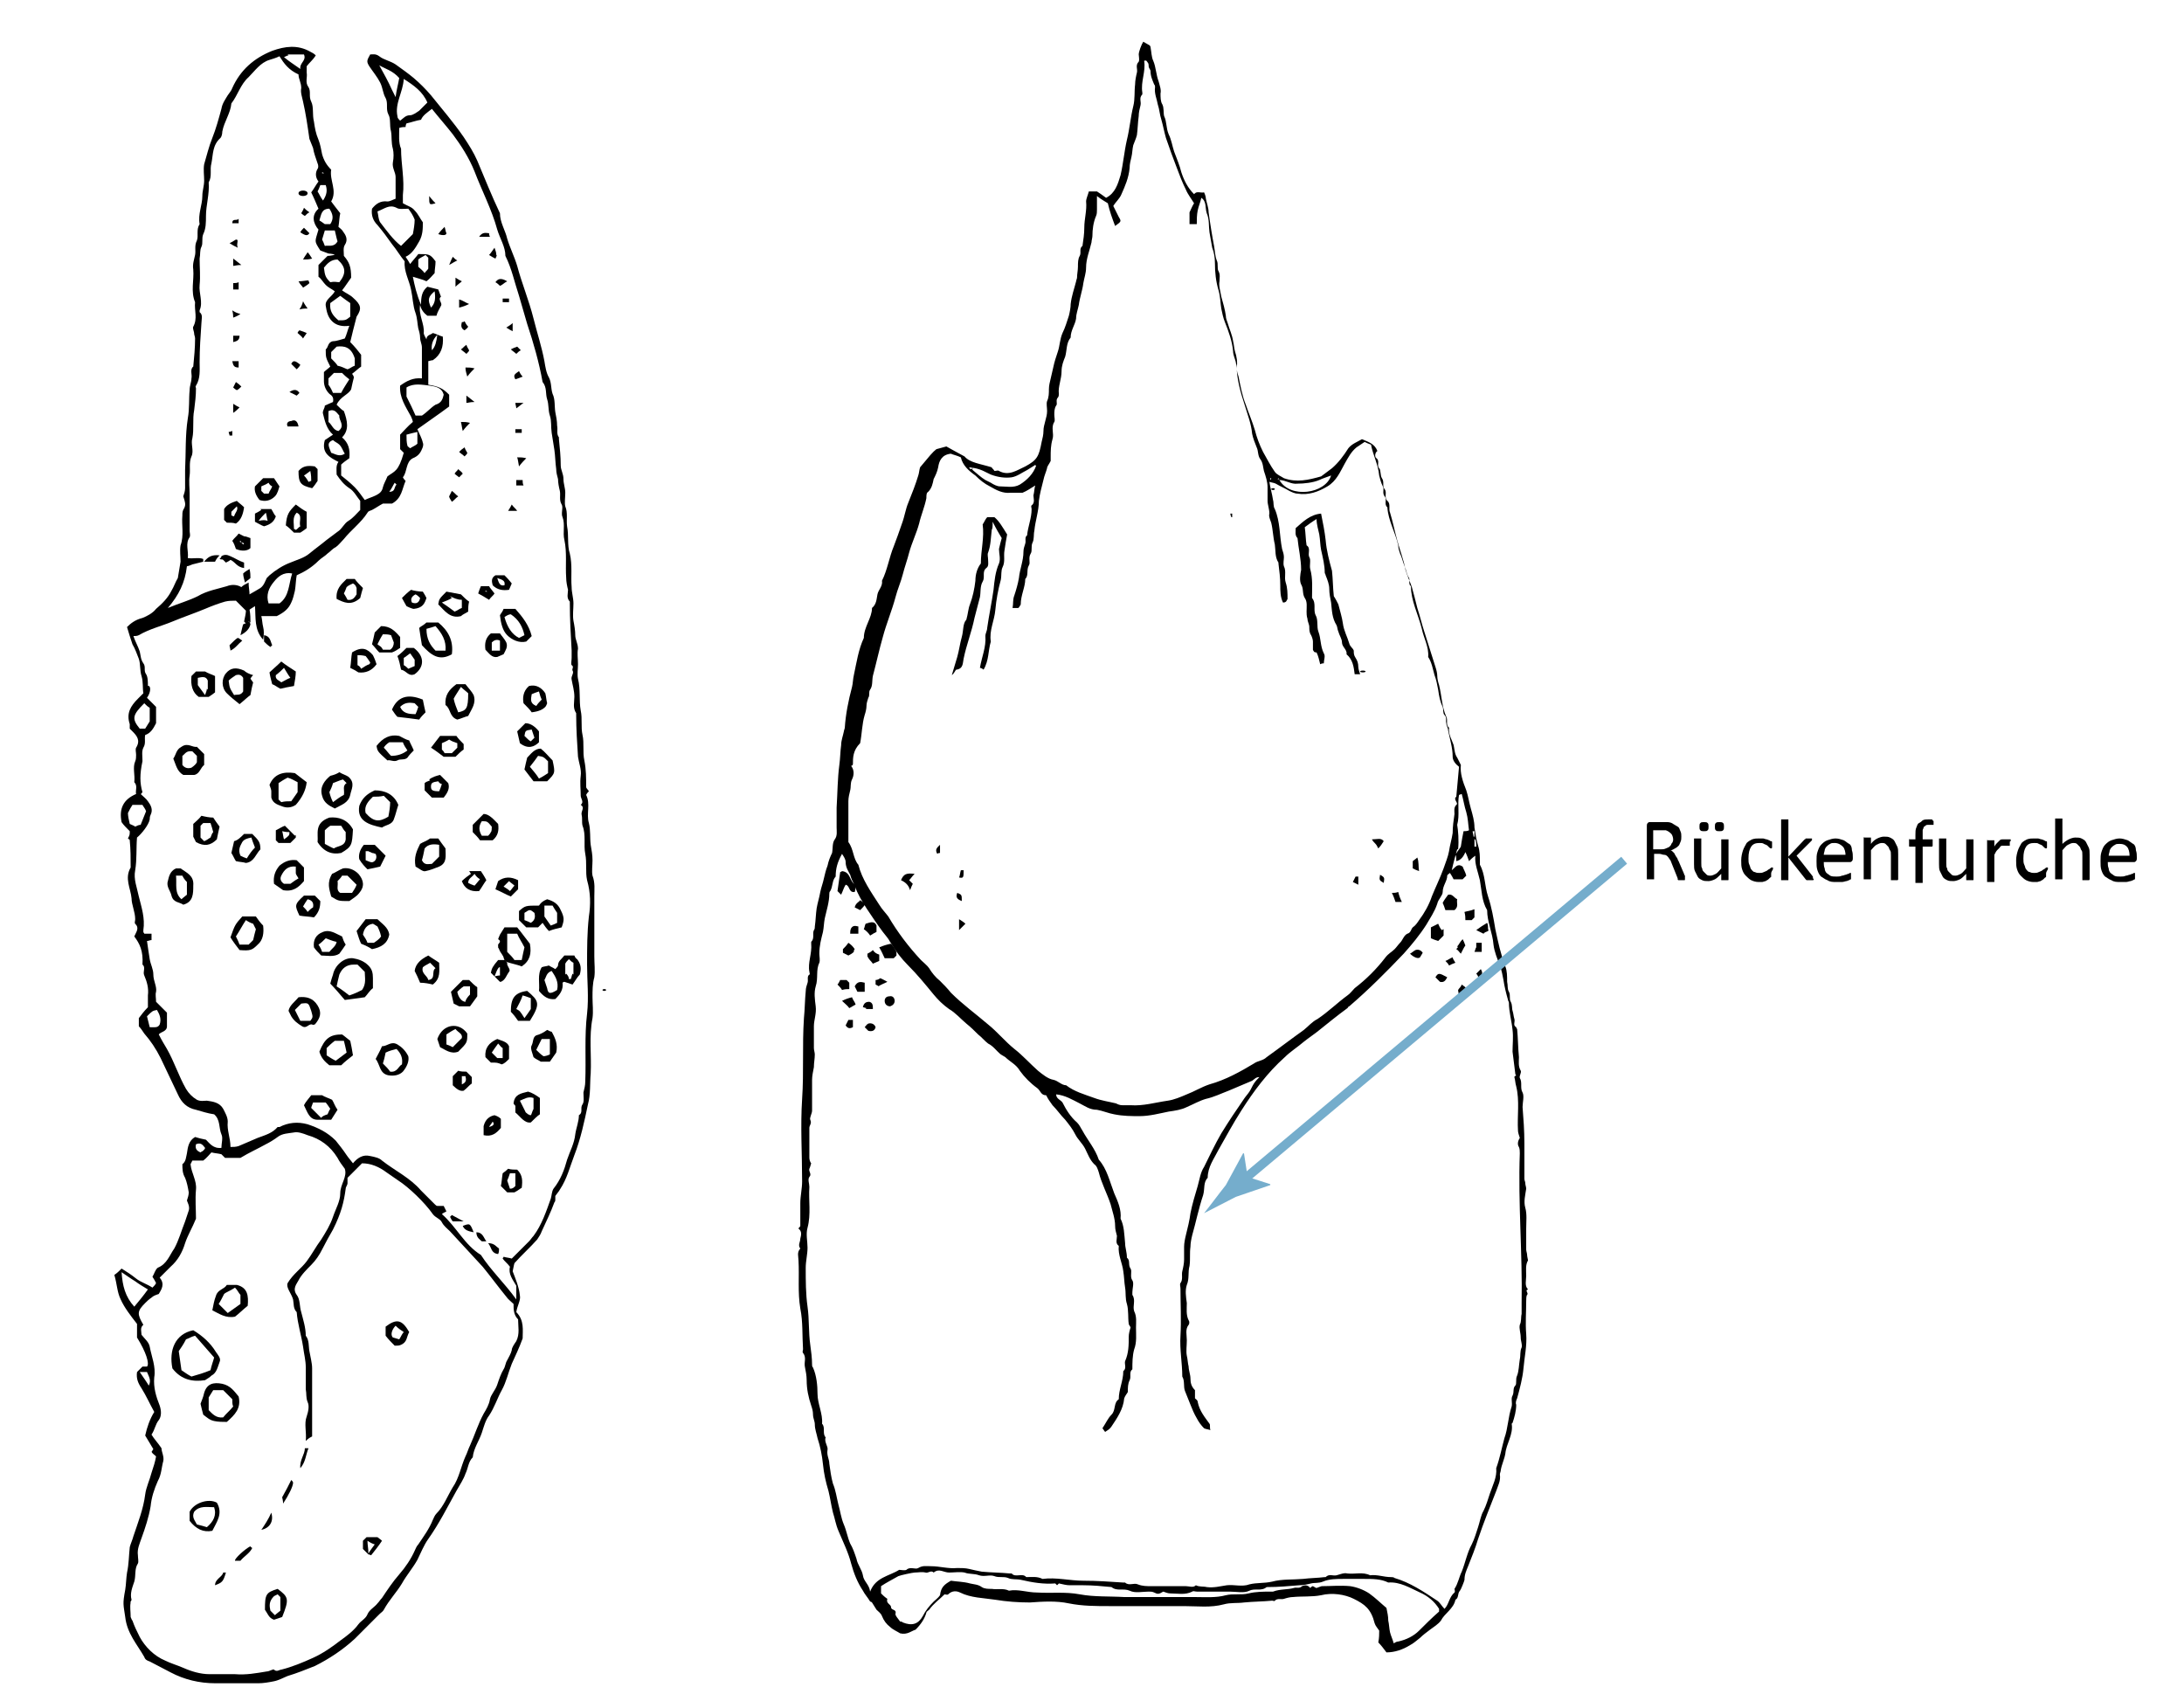 <?xml version="1.0" encoding="utf-8"?>
<!-- Generator: Adobe Illustrator 22.0.1, SVG Export Plug-In . SVG Version: 6.00 Build 0)  -->
<svg version="1.1" id="Ebene_1_xA0_Bild_1_" xmlns="http://www.w3.org/2000/svg" xmlns:xlink="http://www.w3.org/1999/xlink"
	 x="0px" y="0px" viewBox="0 0 240.7 188.2" style="enable-background:new 0 0 240.7 188.2;" xml:space="preserve">
<style type="text/css">
	.st0{fill:none;stroke:#75ADCC;stroke-miterlimit:10;}
	.st1{fill:#75ADCC;}
	.st2{fill:none;}
</style>
<g>
	<path d="M14.8,103.2c0.2-0.5,0.6-0.9,0.1-1.4c-0.1-0.1,0-0.3,0-0.5c0-0.8-0.4-1.6-0.4-2.3c-0.1-1.1-0.8-2.2-0.1-3.4c0-1,0-2-0.1-3
		c0-0.1-0.1-0.1-0.2-0.2c0.2-0.4,0.2-0.4,0.2-0.8c-0.4-0.4-0.7-0.7-0.9-1c-0.3-1.5,0.2-2.5,1.6-3.1c-0.1-0.4,0.2-0.9-0.2-1.3
		c0.1-0.8-0.2-1.6,0.1-2.3c0.1-0.2,0.1-0.5,0.1-0.7c0-0.3-0.1-0.6,0-0.8c0.5-0.8,0.1-1.3-0.4-1.8c-0.1-0.1-0.2-0.2-0.3-0.3
		c0-0.2,0-0.3,0-0.5c-0.4-1.2,0.1-2,0.9-2.8c0.2-0.2,0.3-0.3,0.6-0.6c-0.1-0.6,0-1.2-0.2-1.9c-0.2-0.6-0.1-1.3-0.3-1.9
		c-0.2-0.5-0.4-1.1-0.7-1.6c-0.2-0.6-0.4-1.2-0.6-1.9c0.4-0.4,0.9-0.8,1.7-1c0.5-0.2,1.1-0.5,1.5-1c0.7-0.6,1.3-1.2,1.7-2
		c0.3-0.5,0.4-0.9,0.7-1.4c0.1-0.6,0.2-1.2,0.3-1.8c0-0.6-0.1-1.2,0-1.8c0.4-1.1,0.1-2.2,0.2-3.3c0-0.3,0-0.5,0.2-0.8
		c0.2-0.4,0.1-0.7-0.1-1.3c0.1-0.3,0.2-0.6,0.2-0.9c0-0.7,0-1.4,0-2c0.1-1.9,0-3.8,0.3-5.7c0.2-1.1,0.1-2.1,0.2-3.1
		c0-0.5,0.2-0.9,0.2-1.3c0.1-0.4-0.2-1,0.2-1.3c0.1-1,0.2-2.1,0.2-3.1c0-0.2-0.1-0.4-0.1-0.5c0-0.3-0.2-0.6-0.1-0.8
		c0.5-0.9,0.1-1.8,0.2-2.7c-0.5-1.2-0.1-2.4-0.2-3.6c-0.1-0.6,0.1-1.1,0.2-1.6c0.1-0.5-0.1-1,0.2-1.6c0.2-0.5-0.1-1.2,0.3-1.8
		c-0.2-1.1,0.3-2.1,0.3-3.1c0-0.6,0.2-1.1,0.2-1.7c0-0.6-0.1-1.2,0-1.8c0.3-1,0.5-1.9,0.9-2.9c0.4-1,0.7-2.1,1-3.2
		c0.1-0.6,0.4-1,0.7-1.5c0.2-0.3,0.4-0.5,0.5-0.8c0.9-2,2.4-3.3,4.4-4.1c1.4-0.5,2.8-0.7,4.2,0.1c0.2,0.1,0.4,0.2,0.6,0.4
		c-0.3,0.5-0.7,0.8-1,1.2c0,0.2,0,0.5,0,0.7c0.1,0.5-0.2,1.1,0.2,1.6c0.3,0.5,0,1,0.3,1.6c0.3,0.6,0.1,1.4,0.3,2.2
		c0.1,0.7,0.2,1.3,0.5,2c0.2,0.5,0.3,1.1,0.4,1.6c0.2,0.7,0.5,1.2,1,1.7c-0.2,1.2,0.7,2.3,0,3.5c0.3,0.4,0.6,0.8,1,1.3
		c-0.1,0.4-0.1,0.9-0.2,1.5c0.1,0.1,0.4,0.3,0.5,0.5c0.3,0.4,0.6,0.9,0.2,1.5c-0.2,0.3-0.1,0.8-0.1,1.2c0.6,0.7,0.8,1.2,0.8,2.4
		c-0.3,0.4-0.6,0.9-1,1.4c0.4,0.3,0.9,0.5,1.2,0.8c0.9,0.8,1,1.2,0.4,2.1c-0.3,1.1-0.5,2-0.7,2.8c0.5,0.5,0.9,1,1.2,1.4
		c0,0.5,0,0.9,0,1.3c-0.3,0.2-0.6,0.5-1,0.8c0.1,0.1,0.2,0.3,0.2,0.4c-0.1,0.4-0.2,0.8-0.3,1.3c-0.3,0.6-1.2,0.8-1.6,1.7
		c0.3,0.3,0.6,0.6,0.8,0.7c0.4,1.1,0.6,2.1-0.2,2.9c0.7,0.6,0.9,1.3,0.8,2.3c-0.3,0.2-0.7,0.5-0.9,0.7c0,0.5,0,0.8,0,1.2
		c0.5,0.4,1,0.8,1.5,1.3c0.4,0.4,0.8,1,1.1,1.4c0.4-0.2,0.8-0.3,1.2-0.5c0.4-0.2,0.7-0.4,0.8-0.9c0.1-0.4,0.3-0.7,0.5-1.2
		c0.8-0.6,1.2-0.5,1.8-2.6c-0.1-0.1-0.3-0.3-0.4-0.4c0-0.5,0-0.9,0-1.6c0.4-0.4,0.8-0.9,1.4-1.4c0-0.1-0.1-0.4-0.2-0.6
		c-0.6-1.1-1.3-2.1-1.2-3.4c0.7-0.5,1.4-0.9,2.4-0.8c0-1.2,0-2.3,0-3.4c0-0.4-0.2-0.7-0.2-1.1c0-0.3-0.1-0.7-0.2-1
		c-0.1-0.5-0.1-1.1-0.3-1.7c-0.3-0.8-0.3-1.7-0.5-2.6c-0.2-1-0.8-2-0.7-3.1c-0.5-0.6-0.9-1.3-1.4-1.9c-0.5-0.7-1-1.4-1.6-2.1
		c-0.5-0.5-0.7-1.1-0.6-1.8c0.4-0.5,0.9-0.9,1.7-0.8c0.3,0,0.6-0.2,0.9-0.3c0-0.8,0-1.6,0-2.4c0-0.5-0.4-1-0.3-1.6
		c0.1-0.5,0.1-1.1,0-1.5c-0.2-0.7-0.1-1.3-0.2-1.9c-0.2-0.7,0-1.4-0.3-1.9c-0.3-0.6,0-1.2-0.3-1.8c-0.3-0.5-0.3-1.1-0.6-1.7
		c-0.3-0.6-0.8-1.2-1.2-1.8c-0.3-0.5-0.3-0.6,0.1-1.3c0.3,0,0.6-0.1,1,0.2c0.5,0.4,1.2,0.5,1.8,0.9c0.7,0.5,1.4,1,2,1.5
		c0.7,0.6,1.3,1.2,1.9,1.9c1.2,1.5,2.5,3,3.6,4.6c0.6,0.9,1.1,1.7,1.5,2.6c0.8,1.9,1.6,3.9,2.5,5.8c0,1,0.6,1.9,0.8,2.8
		c0.3,1,0.8,2,1.1,3c0.5,1.9,1.3,3.8,1.8,5.8c0.4,1.6,0.9,3.1,1.2,4.7c0.1,0.6,0.2,1.3,0.5,1.8c0.3,0.6,0.2,1.2,0.4,1.8
		c0.3,0.6,0.2,1.4,0.3,2c0.1,0.5,0.2,1,0.2,1.5c0.1,0.5-0.1,0.9,0.2,1.3c0,0,0,0.2,0,0.2c0.1,1,0.2,1.9,0.2,2.9
		c0,0.5,0.3,0.9,0.3,1.5c0,0.5,0.2,1,0.2,1.5c0,0.5-0.1,1.1,0,1.5c0.3,0.7,0.1,1.5,0.2,2.2c0.2,1,0,2.1,0.3,3
		c0.3,1.3,0.1,2.5,0.2,3.7c0,0.6,0.2,1.2,0.2,1.8c0,0.6-0.1,1.3,0,1.9c0.1,0.5,0.2,1.1,0.2,1.6c0,0.5,0.3,0.9,0.3,1.5
		c-0.1,0.5,0,1.1,0,1.7c0,0.5-0.1,1.1,0,1.6c0.3,1.2,0.1,2.4,0.3,3.5c0.2,0.9,0,1.8,0.2,2.7c0.2,0.9,0,1.9,0.2,2.8
		c0.2,1,0.2,1.9,0.2,2.9c0,0.2,0.2,0.3,0.3,0.5c-0.1,0.1-0.2,0.2-0.3,0.4c0.5,1,0,2.1,0.3,3.1c0.2,0.8,0.1,1.6,0.2,2.4
		c0.1,0.6,0.2,1.1,0.2,1.7c0,0.6-0.1,1.2,0,1.7c0.3,0.8,0.2,1.5,0.2,2.3c0,2.2,0,4.4,0,6.6c0,0.8,0.1,1.6,0,2.3
		c-0.2,0.7-0.2,1.5-0.2,2.2c0,0.8,0.1,1.5,0,2.3c-0.4,2-0.1,4.1-0.2,6.1c-0.1,1.1,0,2.3-0.3,3.4c-0.4,1.9-0.8,3.8-1.5,5.6
		c-0.5,1.3-0.8,2.6-1.6,3.8c-0.1,0.2-0.3,0.4-0.5,0.7c0,0.1,0,0.2,0,0.4c0,0.1,0,0.2-0.1,0.3c-0.4,1.1-0.9,2.1-1.4,3.2
		c-0.1,0.3-0.3,0.6-0.5,0.9c-0.8,0.9-1.7,1.7-2.5,2.6c-0.1,0.3-0.1,0.5-0.2,0.9c0.3,0.8,0.7,1.7,0.8,2.7c0.1,0.5-0.3,1.1-0.4,1.8
		c0.9,0.9,0.7,2,0.7,2.9c-0.4,1.1-0.8,1.9-1.2,2.8c-0.4,1-0.6,2-1.1,2.9c-0.5,0.9-0.8,1.9-1.4,2.8c-0.4,0.5-0.6,1.3-0.8,1.9
		c-0.3,0.9-0.9,1.7-1,2.7c-0.5,0.5-0.5,1.2-0.8,1.8c-0.2,0.6-0.6,1.2-1,1.9c-1,1.8-1.9,3.6-3.1,5.3c-0.5,0.7-0.8,1.5-1.2,2.3
		c-0.5,0.9-1.2,1.7-1.7,2.6c-0.6,1-1.4,1.8-2,2.9c-0.1,0.2-0.3,0.3-0.5,0.5c-0.9,0.9-1.8,1.8-2.7,2.7c-1.3,1.2-2.8,2.2-4.4,3
		c-1,0.4-2,0.8-3,1.1c-0.5,0.2-1,0.5-1.6,0.6c-0.5,0.1-1.1,0.2-1.6,0.2c-1.6,0-3.2,0-4.8,0c-1.7,0-3.4-0.4-4.9-1.2
		c-0.8-0.4-1.5-0.8-2.3-1.2c-0.3-0.1-0.5-0.2-0.6-0.5c-0.8-1.4-1.9-2.6-2.1-4.4c-0.2-1.4-0.3-1.4,0-3c0.1-0.6,0.1-1.3,0.2-1.9
		c0.2-0.9,0.2-1.9,0.3-2.8c0.1-0.4,0.3-0.8,0.4-1.2c0.5-1.5,1.1-3,1.3-4.6c0.1-0.8,0.5-1.6,0.7-2.4c0.2-0.6,0.4-1.2,0.5-1.8
		c-0.2-0.2-0.4-0.3-0.5-0.5c0.1-0.1,0.1-0.2,0.2-0.3c-0.3-0.5-0.6-1-0.9-1.5c0.2-0.9,0.5-1.8,1-2.6c-0.5-0.9-0.9-1.8-1.4-2.6
		c-0.4-0.6-0.6-1.1-0.5-1.8c0.2-0.2,0.4-0.4,0.6-0.6c0.2,0,0.3,0,0.5,0c0.3-0.3-0.1-1.6-1.1-3.2c0-0.5,0-1.1,0-1.5
		c-0.7-0.9-1.4-1.8-1.8-2.7c-0.4-0.8-0.4-1.7-0.7-2.7c0.3-0.2,0.5-0.4,0.8-0.7c0.5,0.3,1.1,0.7,1.6,1.1c0.5,0.4,1.2,0.6,1.8,1
		c0.2-0.2,0.3-0.3,0.4-0.5c-0.1-0.2-0.2-0.4-0.4-0.7c0.2-0.3,0.3-0.8,0.6-1c1-0.4,1.3-1.4,1.8-2.1c0.5-0.9,0.8-2,1.2-3
		c0.1-0.3,0.2-0.6,0.3-0.9c0.2-0.5,0.2-0.7-0.1-1.4c0.1-0.3,0.2-0.6,0.2-0.9c-0.1-0.6-0.2-1.1-0.4-1.6c-0.3-0.5-0.3-1-0.3-1.5
		c0.4-0.3,0.4-0.8,0.5-1.2c0.1-0.7,0.2-1.4,0.9-1.8c0.3,0.1,0.7,0.2,1.2,0.3c0.4,0.4,0.8,1,1.7,0.9c0-0.5,0.2-1.1,0-1.5
		c-0.3-0.7-0.1-1.6-0.8-2.2c-0.7-0.1-1.3-0.3-2-0.5c-1-0.2-1.6-0.8-2-1.7c-0.6-1.3-1.3-2.7-1.9-4c-0.5-1-1.1-1.9-1.8-2.7
		c-0.2-0.3-0.4-0.6-0.6-0.8c0-0.3,0-0.6,0-0.9c0.3-0.4,0.6-0.8,1-1.2c0-0.4,0-0.9,0-1.3c0.1-0.8-0.1-1.5-0.4-2.2
		c-0.2-0.4,0.2-0.9-0.2-1.2C15.8,104.8,15.4,104,14.8,103.2z M16.2,76.9c0.4,0.4,0.7,0.7,1,1c0,0.7,0,1.3,0,1.8
		c-0.3,0.6-0.6,1.1-1.2,1.3c-0.1,0.5,0.1,0.9-0.2,1.4c-0.2,0.4-0.1,0.9-0.1,1.4c0,0,0,0.1,0,0.1c-0.3,1.4-0.3,2.4,0,3.4
		c-0.1,0.1-0.1,0.2-0.2,0.2c0.3,0.3,0.6,0.5,0.8,0.8c0.3,0.4,0.6,0.9,0.3,1.5c-0.1,0.2-0.1,0.4-0.1,0.5c-0.1,0.6-0.9,1.6-1.4,2
		c-0.1,1.2,0,2.4-0.2,3.6c-0.2,1,0.2,1.9,0.4,2.9c0.3,1.2,0.7,2.4,0.5,3.7c0,0.1,0,0.2,0,0.2c0,0.1,0.1,0.1,0.1,0.2
		c0.2,0,0.5,0,0.8,0c0,0.3,0,0.5,0,0.7c-0.2,0-0.3,0.1-0.5,0.1c0.1,0.7,0.2,1.4,0.3,2c0.1,0.6,0.4,1.1,0.4,1.7
		c0,0.7,0.4,1.3,0.3,1.9c-0.1,0.3,0,0.7,0,1.1c0.4,0.4,0.8,0.8,1.2,1.2c0,0.5,0,1,0,1.5c0,0.6-0.7,0.6-0.9,0.9
		c0.3,0.6,0.6,1.1,0.9,1.6c0.8,1.4,1.3,3,2.1,4.4c0.3,0.5,0.7,0.9,1.2,1.2c0.4,0.2,0.8,0.1,1.1,0.1c0.7,0.1,1.4,0.2,1.8,0.9
		c0.2,0.4,0.5,0.9,0.5,1.4c-0.1,1,0.3,1.8,0.3,2.8c0.3,0,0.6,0,0.9-0.1c0.7-0.3,1.4-0.6,2.1-0.9c0.8-0.3,1.6-0.5,2.2-1.2
		c0,0,0.2,0,0.2,0c1-0.5,2-0.6,3.1-0.3c1.2,0.4,2.2,0.9,3.1,1.8c0.4,0.5,0.8,1,1.2,1.6c0.2,0.3,0.4,0.5,0.7,0.9
		c0.5-0.6,1.1-1,1.9-0.8c0.5,0.1,1,0.2,1.3,0.5c1.4,1.1,3.1,1.9,4.3,3.3c0.5,0.5,1,1,1.5,1.5c0.1,0.1,0.2,0.2,0.3,0.2
		c0.2,0,0.5,0,0.7,0c0.1,0.2,0.2,0.4,0.3,0.6c-0.2,0.1-0.4,0.2-0.5,0.3c1.6,1.4,2.5,3.4,4.3,4.5c1.1,1.7,2.6,3.1,3.9,4.9
		c0-0.6,0-1,0-1.5c-0.4-0.7-0.9-1.3-0.7-2.1c-0.3-0.4-0.6-0.6-0.8-0.9c0-0.1,0.1-0.1,0.1-0.2c0.3,0.1,0.6,0.1,0.9,0.2
		c0.6-0.6,1.3-1.3,1.9-1.9c0.2-0.2,0.3-0.4,0.5-0.6c0.9-1.2,1.4-2.7,1.9-4.1c0.1-0.3,0.1-0.8,0.3-1.1c0.8-1,1.2-2.1,1.5-3.2
		c0.3-0.9,0.8-1.8,0.9-2.8c0.1-0.7,0.4-1.4,0.4-2.1c0.5-0.3,0.1-0.8,0.4-1.2c0.2-0.3,0.1-0.8,0.1-1.3c0.1-0.4,0.2-0.8,0.2-1.2
		c0.1-2.5-0.1-5,0.2-7.5c0.2-1.8,0-3.6,0-5.4c0-1.8,0-3.5,0.2-5.3c0.2-1.3,0.2-2.6-0.2-4c-0.2-0.9,0-1.9-0.2-2.9
		c-0.2-1,0.1-2.1-0.3-3.1c-0.1-0.4,0-0.8-0.1-1.2c-0.1-0.4,0.4-0.8-0.1-1.1c0.4-0.3,0-0.7,0-1c0-0.7-0.1-1.4,0-2.2
		c0.1-0.7-0.2-1.4-0.3-2.1c-0.1-1.5-0.2-3.1-0.2-4.6c0-0.1,0-0.2,0-0.2c-0.4-0.6-0.2-1.2-0.2-1.8c0-0.7-0.2-1.3-0.3-1.9
		c-0.1-0.4,0.3-0.7,0.1-1c-0.1-0.2,0.2-0.4-0.1-0.6c-0.1-0.1,0-0.5,0-0.8c0-0.3,0-0.6,0-0.8c-0.1-1.7-0.2-3.5-0.2-5.2
		c0-0.1,0-0.2,0-0.2c-0.4-0.4-0.2-0.9-0.2-1.3c-0.1-0.4-0.2-0.9-0.2-1.3c-0.1-1.4,0.1-2.8-0.2-4.2c-0.2-0.8,0.1-1.7-0.2-2.5
		c-0.2-0.4,0.1-1.1-0.1-1.4c-0.3-0.5-0.1-1-0.2-1.5c-0.1-0.4-0.2-0.9-0.2-1.3c-0.1-0.4-0.2-0.7-0.2-1.1c-0.1-0.7-0.1-1.4-0.2-2.1
		c-0.1-0.6-0.2-1.3-0.3-1.9c-0.1-0.7,0-1.3-0.2-1.9c-0.2-0.6-0.1-1.2-0.3-1.8c-0.2-0.6,0-1.3-0.5-1.9c-0.4-2.2-1-4.3-1.7-6.4
		c-0.3-1-0.6-2.1-0.9-3.1c-0.5-1.5-0.8-3-1.5-4.4c0-1-0.6-1.9-0.9-2.9c-0.6-2.2-1.7-4.3-2.5-6.4c-0.6-1.5-1.5-2.9-2.4-4.1
		c-0.7-0.9-1.5-1.8-2.3-2.8c-0.5,0.4-1,0.7-1.2,1.2c-0.6,0.1-1.1,0.3-1.6,0.4c-0.1,0.2-0.1,0.3-0.1,0.4c-0.2,0-0.4,0-0.7,0.1
		c0,0.8-0.1,1.6,0.2,2.3c0,1.7,0.4,3.4,0.2,5.1c0,0.3,0,0.6,0,0.9c0.5,0.3,1,0.4,1.3,0.8c0.4,0.4,0.6,0.9,0.9,1.3
		c0,0.7,0,1.4-0.4,2.1c-0.4,0.7-0.8,1.4-1.5,1.7c0.2,0.3,0.4,0.6,0.5,0.8c0.3-0.4,0.6-0.7,0.9-1.1c1.2,0,1.3,0,1.9,0.8
		c0,0.5-0.1,0.9-0.1,1.3c-0.3,0.3-0.5,0.6-0.9,0.9c-0.4-0.2-0.9-0.3-1.5-0.5c0.2,1,0.4,1.9,0.9,3.1c0-0.9,0.1-1.5,0.7-2
		c0.4,0.1,0.8,0.2,1.2,0.3c0.1,0.3,0.2,0.5,0.3,0.8c-0.4,0.3,0.2,0.7,0,1c-0.2,0.4-0.4,0.7-0.5,1.1c-0.4,0-0.7,0-1,0
		c-0.4-0.3-0.7-0.7-0.8-1.2c-0.2,1.1,0.5,2.1,0.4,3.1c0,0.2,0.2,0.5,0.3,0.7c0-0.5,0.5-0.5,0.7-0.7c0.4,0.1,0.7,0.3,1.1,0.4
		c0.1,1.1-0.2,2-1.1,2.6c-0.2,0-0.4,0.1-0.5,0.1c0,0.9,0,1.7,0,2.6c1.2,0.2,1.6,0.4,2.3,1.1c0,0.5,0,0.9,0,1.3
		c-1.2,0.9-2.4,1.7-3.5,2.5c0.2,0.5,0.5,1,0.6,1.5c0.1,0.2,0,0.5-0.1,0.7c-0.2,0.5-0.5,0.8-1,1c-0.8,0.4-0.6,1.5-1.1,2.1
		c0.1,0.2,0.2,0.3,0.3,0.4c-0.4,0.9-0.4,1.9-1.5,2.5c-0.3,0-0.7,0-1,0c-0.4,0.2-0.8,0.5-1.2,0.7c-0.2,0.1-0.4,0.1-0.5,0.3
		c-0.7,1.1-1.8,1.9-2.6,2.9c-0.3,0.3-0.6,0.7-0.9,0.9c-0.4,0.2-0.6,0.5-0.9,0.7c-0.3,0.3-0.7,0.5-1,0.8c-0.7,0.7-1.5,1.2-2.4,1.6
		c-0.1,0.5-0.1,1.1-0.2,1.7c-0.1,0.4-0.2,0.9-0.4,1.3c-0.3,0.7-0.8,1.1-1.6,1.5c-0.4,0-1,0-1.7,0c0.1,0.4,0.1,0.8,0.2,1.2
		c0.1,0.4,0.1,0.8,0,1.4c-1-1.1-0.8-2.4-0.9-3.7c-0.3,0.2-0.5,0.3-0.6,0.4c0.1,0.5,0.1,1,0.1,1.4c-0.1,0-0.1-0.1-0.2-0.1
		c0,0.1-0.1,0.3-0.1,0.4c-0.2-0.2-0.3-0.3-0.4-0.4c0.1-0.5,0.2-0.9,0.2-1.2c-0.4-0.4-0.8-0.8-1.1-1.1c-0.4,0-0.8,0-1.2,0.1
		c-0.7,0.2-1.5,0.5-2.2,0.8c-1.2,0.5-2.4,0.9-3.6,1.4c-1.2,0.5-2.5,0.8-3.7,1.5c-0.2,0.1-0.4,0.1-0.6,0.1c0.2,0.6,0.5,1.1,0.7,1.7
		c0.1,0.4,0.1,0.9,0.4,1.3c0.3,0.4,0,0.8,0.3,1.2c0.2,0.3,0.2,0.9,0.2,1.3C16.6,75.5,16.7,76.2,16.2,76.9z M14.4,178.2
		c0.1,0.2,0.1,0.3,0.2,0.4c0.2,0.6,0.5,1.2,0.8,1.8c0.6,1.1,1.6,2.1,2.8,2.6c0.6,0.3,1.3,0.5,2,0.8c0.9,0.4,1.9,0.7,2.9,0.7
		c0.9,0,1.8,0,2.8,0c1.2,0.1,2.3-0.1,3.5-0.3c0.3,0,0.7-0.3,0.8-0.2c0.3,0.3,0.6,0,0.8,0c1.2-0.3,2.4-0.8,3.5-1.3
		c1.1-0.5,2.1-1.2,3-1.9c0.7-0.5,1.5-1.1,2-1.8c0.3-0.4,0.8-0.6,1-1.1c0.2-0.5,0.8-0.8,1.1-1.2c0.2-0.2,0.3-0.4,0.5-0.6
		c0.6-0.9,1.2-1.8,1.9-2.6c0.7-0.8,1.3-1.7,1.7-2.6c0.1-0.2,0.2-0.5,0.4-0.7c0.6-0.9,1.2-1.7,1.6-2.7c0.1-0.2,0.2-0.5,0.4-0.7
		c0.8-0.8,1.2-1.9,1.8-2.9c0.7-1,0.9-2.3,1.4-3.4c0.2-0.4,0.3-0.8,0.5-1.2c0.5-1.1,0.9-2.4,1.5-3.5c0.3-0.5,0.6-1,0.7-1.6
		c0.1-0.5,0.6-1,0.8-1.6c0.2-0.6,0.4-1.2,0.7-1.7c0.2-0.3,0.2-0.7,0.4-1c0.2-0.4,0.4-0.7,0.5-1.1c0-0.3,0.3-0.7,0.5-1
		c0.4-0.8,0.2-1.6,0.2-2.4c-0.5-0.5-0.5-1.1-0.5-1.7c-0.3-0.3-0.6-0.5-0.8-0.8c-0.9-1.1-1.7-2.2-2.6-3.3c-1.2-1.3-2.4-2.6-3.6-3.9
		c-0.3-0.3-0.7-0.6-0.9-1c-0.2-0.4-0.7-0.5-1-0.9c-0.9-1.3-2.7-3-3.8-3.7c-0.4-0.3-0.9-0.6-1.3-0.9c-0.8-0.6-1.7-1-2.7-1
		c-0.5,0.5-1,1-1.6,1.6c0,0.2,0,0.4,0,0.6c0,0.2-0.2,0.4-0.2,0.6c-0.2,1.5-0.5,2.7-1.4,4.5c-0.4,0.7-0.8,1.4-1.2,2.2
		c-0.3,0.6-0.7,1.2-1.2,1.7c-0.5,0.5-1.1,1.1-1.4,1.7c-0.2,0.4-0.7,0.9-0.2,1.6c0.4,0.5,0.3,1.3,0.5,1.9c0.2,0.8,0.5,1.7,0.5,2.6
		c0.4,0.5,0.3,1.2,0.4,1.7c0.1,0.6,0.3,1.3,0.3,1.9c0,2.5,0,5,0,7.5c-0.2,0.1-0.4,0.2-0.7,0.5c0.1-1-0.2-1.9,0.1-2.7
		c0.2-0.6,0.3-1.2,0.1-1.6c-0.2-0.5-0.1-0.9-0.2-1.4c0-0.8,0-1.6,0-2.4c0-0.8-0.2-1.5-0.3-2.3c-0.2-1.3-0.6-2.5-0.7-3.8
		c-0.4-0.4-0.3-0.9-0.4-1.4c-0.2-0.7-0.8-1.3-0.6-1.8c0.6-1,1.5-1.6,2.1-2.4c0.6-0.8,1-1.6,1.6-2.4c0.5-0.8,1-1.6,1.3-2.5
		c0.3-0.9,0.8-1.7,0.8-2.6c0-1,0.8-1.8,0.5-2.7c-0.3-0.4-0.6-0.8-0.8-1.2c-0.8-1.3-1.9-2.1-3.3-2.5c-0.5-0.2-1.1-0.4-1.5-0.3
		c-0.6,0.1-1.3,0.1-1.8,0.5c-0.4,0.3-0.9,0.6-1.3,0.8c-0.9,0.5-1.8,0.9-2.8,1.5c-0.4,0-1.1,0-1.7,0c-0.2-0.2-0.3-0.3-0.4-0.4
		c-0.4-0.1-0.7-0.1-1.1-0.2c-0.2,0.2-0.5,0.6-0.9,0.9c-0.4,0-0.8,0-1.2,0c-0.1,0.2-0.2,0.4-0.2,0.4c0.1,1,0.7,1.8,0.6,2.8
		c-0.1,1.1,0,2.2,0,3.2c-0.4,1-0.9,1.8-1.2,2.7c-0.3,1-0.8,1.9-1.6,2.6c-0.4,0.4-0.8,0.8-1.2,1.2c0.6,0.7,0.2,1.3-0.1,1.8
		c-0.3,0.1-0.6,0.2-0.8,0.4c-0.3,0.2-0.5,0.4-0.7,0.6c-0.9,0.9-0.9,1.2-0.2,2.4c-0.4,0.3-0.2,0.8-0.2,1.1c0.4,0.5,0.8,0.8,0.9,1.3
		c0.2,1.1,0.7,2.2,0.5,3.4c-0.1,1.1,0.2,2.1,0.6,3.1c0.2,0.6,0.2,1.2-0.1,1.6c-0.4,0.5-0.4,1-0.8,1.6c0.3,0.5,0.7,0.9,1.1,1.5
		c0,0.4,0.3,0.9,0.2,1.4c-0.2,0.7-0.2,1.5-0.6,2.2c-0.4,0.9-0.7,1.8-0.8,2.8c-0.2,1.2-0.6,2.4-1,3.5c-0.2,0.6-0.5,1.2-0.4,1.9
		c0,0.3,0.1,0.7,0,0.9c-0.4,0.6-0.2,1.3-0.4,2c-0.2,0.6-0.5,1.3-0.3,2c0,0.1-0.2,0.3-0.1,0.3C14.3,177.1,14.4,177.6,14.4,178.2z
		 M30.8,6.2c-0.4,0.2-0.8,0.3-1.1,0.4c-1,0.3-1.6,1.2-2.3,1.9c-0.9,0.8-1.2,2-1.9,2.9c-0.1,1.1-0.8,2-1,3.1c0,0.3-0.1,0.6-0.2,0.7
		C23.4,16,23.5,17,23.3,18c-0.2,0.7,0.1,1.4-0.3,2.1c0.1,1.3-0.3,2.5-0.3,3.7c0,0.7,0,1.4-0.3,2c-0.2,0.5,0,1-0.2,1.4
		C22,27.6,22.1,28,22,28.5c0,1,0.1,1.9,0,2.9c-0.1,0.9,0.4,1.9,0,2.8c0,0.1,0,0.2,0,0.2c0.4,0.3,0.2,0.8,0.2,1.2
		c-0.1,1.4-0.2,2.9-0.2,4.3c0,0.9,0.1,1.8-0.4,2.6c-0.1,0.1,0,0.2,0,0.3c0,0.8-0.1,1.6-0.2,2.4c-0.2,1,0,2.1-0.2,3.1
		c-0.2,0.6,0.2,1.4-0.1,2c-0.3,0.7-0.1,1.4-0.2,2.1c-0.1,0.7,0,1.4,0,2c0,1.4,0,2.7,0,4.1c0,0.2,0.1,0.5,0,0.7
		c-0.5,0.7-0.1,1.5-0.2,2.3c0.6,0.1,1.2-0.1,1.7,0.1c0,0.2,0,0.3,0,0.3c-0.4,0.1-0.8,0.2-1.2,0.3c-0.2,0.1-0.5,0.2-0.6,0.2
		c-0.2,1.8-0.9,3.2-2.1,4.6c1.2-0.5,2.3-0.8,3.3-1.3c1-0.6,2.2-0.8,3.2-1.1c0.5-0.2,1.1-0.2,1.6,0.1c0.2-0.2,0.4-0.3,0.8-0.5
		c0,0.5,0.1,0.9,0.1,1.3c0.5-0.3,0.9-0.5,1.2-0.7c0.4-0.3,0.5-0.7,0.7-1.1c0.1-0.1,0.2-0.2,0.3-0.3c0.7-0.6,1.5-1.1,2.3-1.4
		c0.7-0.3,1.5-0.5,2.1-1c0.6-0.5,1.3-1,1.9-1.5c0.4-0.3,0.8-0.6,1.2-0.9c0.5-0.3,0.7-0.9,1.2-1.2c0.5-0.3,0.9-0.8,1.3-1.2
		c0-0.4,0-0.7,0-1c-0.4-0.5-0.7-1.1-1.2-1.4c-0.6-0.4-1-0.9-1.4-1.5c0-0.5-0.1-1,0.2-1.4c-1-0.5-1.9-1-1.5-2.4
		c0.3-0.2,0.6-0.4,0.9-0.6c-0.7-0.6-0.9-1.5-1.1-2.3c-0.1-0.3,0.2-0.6,0.2-0.9c0.4-0.2,0.7-0.3,0.9-0.4c0.1-0.5-0.1-0.7-0.4-0.9
		c-0.4-0.4-0.6-0.9-0.6-1.4c0-0.3,0-0.6,0-1c0.2-0.2,0.5-0.4,0.7-0.6c-0.5-1-0.5-1-0.5-1.9c0.3-0.2,0.2-0.8,0.8-0.9
		c0.4,0,0.9-0.2,1.3-0.3c0.2-0.4,0.3-0.9,0.5-1.4c-0.7,0.1-1.4,0-1.9-0.5c-0.5-0.5-0.6-1.1-0.7-1.7c-0.1-0.7,0.7-1,1-1.6
		c-0.4-0.3-0.7-0.4-1-0.7c-0.3-0.3-0.5-0.7-0.8-0.9c0-0.5,0-0.9,0-1.3c0.4-0.4,0.7-0.7,1-1c0.3,0,0.6-0.1,0.8-0.1
		c-0.3-0.2-0.6-0.1-0.8-0.2c-0.3-0.1-0.5-0.2-0.8-0.3c-0.7-1.1-0.6-0.9-0.2-2.3c-0.6-0.7-0.8-1.6,0-2.3c-0.3-0.7-0.5-1.2-0.8-1.8
		c0.3-0.4,0.5-0.8,0.8-1.2c-0.3-0.4-0.4-0.9-0.1-1.4c0.1-0.1,0.1-0.4,0-0.6c-0.2-0.6-0.4-1.1-0.5-1.7c-0.1-0.3-0.3-0.7-0.4-1
		c-0.2-1.4-0.4-2.8-0.7-4.1c-0.1-0.5-0.3-1-0.2-1.5c0-0.6-0.3-1-0.3-1.5C31.8,7.7,31.3,7,30.8,6.2z M45,23c-0.5,0-1,0.1-1.3-0.1
		c-0.8-0.4-1.3,0.1-2.1,0.4c0.1,0.4,0.1,0.9,0.3,1.2c0.7,0.9,1.4,1.9,2.3,2.6c0.4-0.4,0.8-0.8,1.3-1.3c0.1-0.5,0.2-1.1,0.2-1.6
		C45.5,23.7,45.3,23.4,45,23z M48.9,43.5c-0.2-0.8-0.9-0.9-1.5-1c-0.9-0.1-1.8-0.3-2.6,0.2c0,0.4,0,0.8,0,1c0.4,0.8,0.7,1.4,1,2.1
		c0.2,0,0.5,0,0.7,0c0.6-0.4,1-0.9,1.5-1.2C48.7,44.4,48.8,43.9,48.9,43.5z M44.1,13.3c0.4-0.3,0.6-0.6,1.1-0.6c0.3,0,0.7-0.3,1-0.5
		c0.3-0.3,0.6-0.6,0.9-0.9c-0.5-1.2-1.5-1.9-2.6-2.6c-0.1,1.5-1,2.7-0.7,4.1C43.8,13,43.9,13.1,44.1,13.3z M32.2,63.2
		c-1-0.2-1.6,0.4-2,0.9c-0.6,0.7-0.9,1.5-0.6,2.4c0.4,0,0.8,0,1.2,0C31.9,65.7,31.8,64.4,32.2,63.2z M16.3,142.1
		c-0.5-0.3-1-0.6-1.4-0.9c-0.5-0.3-0.9-0.6-1.5-1c0.1,1.5,0.4,2.7,1.4,3.8C15.3,143.4,15.8,142.8,16.3,142.1z M37.1,38.2
		c-0.2,0.2-0.4,0.4-0.6,0.6c0,0.3,0,0.5,0,0.7c0.3,0.3,0.6,0.6,0.7,0.8c0.5,0.1,0.8,0.3,1.1,0.4c0.3-0.1,0.5-0.3,0.8-0.4
		c0-0.3,0-0.7,0-0.8C38.7,38.2,37.9,38.1,37.1,38.2z M38.6,34.9c0-0.5,0-1,0-1.5c-0.3-0.2-0.7-0.5-1.1-0.8c-0.4,0.3-0.7,0.5-1.1,0.8
		c-0.1,0.9,0.3,1.4,0.9,1.9C38.1,35.3,38.1,35.3,38.6,34.9z M37.4,31.1c0.8-1,0.7-1.7-0.2-2.5c-0.7,0-1.1,0.4-1.5,0.9
		c0.1,0.9,0.2,1.1,0.7,1.6C36.9,31,37.1,31.1,37.4,31.1z M14.3,90.8c0.2,0.1,0.5,0.2,0.6,0.3c0.2-0.1,0.4-0.2,0.6-0.2
		c0.2-0.5,0.4-1,0.6-1.5c-0.1-0.3-0.3-0.5-0.4-0.7c-0.4,0-0.7,0-1.1,0c-0.2,0.3-0.3,0.5-0.5,0.9C14.1,89.9,14.2,90.4,14.3,90.8z
		 M38.5,41.8c-0.4-0.3-0.6-0.5-0.8-0.7c-0.3,0-0.6,0-0.9,0c-0.2,0.2-0.4,0.4-0.6,0.6c0,0.3,0,0.6,0,0.7c0.3,0.4,0.4,0.7,0.5,0.9
		c0.4,0,0.6,0,0.9,0C37.9,42.7,38.2,42.3,38.5,41.8z M15.9,77.5c-1.3,1.3-1.4,1.7-0.5,2.8c0.2,0,0.4,0,0.6,0
		c0.2-0.3,0.3-0.5,0.5-0.8c0-0.5,0-1,0-1.5C16.3,77.9,16.1,77.7,15.9,77.5z M44,8.6c-0.7-0.8-1.5-1-2.2-1.4c0.5,0.9,1,1.8,1.4,2.7
		c0.1,0.2,0.2,0.4,0.4,0.8C43.7,9.9,43.9,9.2,44,8.6z M36.2,46.5c0.4,0.3,0.5,0.9,1.1,1c0.8-0.6,0-1.2,0.1-1.7
		c-0.3-0.3-0.5-0.8-1.2-0.5C36.2,45.6,36.2,46,36.2,46.5z M35.8,27.1c0.4-0.1,1,0.2,1.4-0.5c-0.1-0.3-0.2-0.8-0.3-1.2
		c-0.4,0-0.8,0-1.1,0c-0.1,0.3-0.2,0.7-0.3,1C35.6,26.6,35.7,26.8,35.8,27.1z M16.2,112c0.1,0.4,0.2,0.8,0.3,1.2
		c0.5,0,0.9,0.1,1.1-0.3c0.2-0.6,0-1.1-0.3-1.6C16.8,111.4,16.8,111.4,16.2,112z M33.5,6c-0.6,0-1.2,0-1.8,0c0,0,0.1,0.1,0.1,0.1
		c-0.1,0-0.3,0.1-0.5,0.2c0.6,0.5,1.1,0.8,1.8,1.3C33,6.9,33.8,6.7,33.5,6z M36.5,49.9c0.4,0.1,0.9,0.5,1.5,0.1
		c-0.2-0.3-0.3-0.7-0.6-1c-0.2-0.2-0.5-0.3-0.7-0.5C35.9,48.8,36.3,49.3,36.5,49.9z M36.3,23c-0.9,0-0.9,0.7-1.1,1.3
		c0.2,0.1,0.3,0.2,0.6,0.4c0.1,0,0.4,0,0.6,0C36.8,24.1,36.7,23.6,36.3,23z M47.2,29.6c0-0.4,0-0.8,0-1.2c-0.1-0.1-0.2-0.2-0.3-0.3
		c-0.3,0.2-0.6,0.3-0.8,0.5c0,0.3,0,0.6,0,0.8c0.2,0.2,0.5,0.4,0.7,0.7C46.9,29.9,47.1,29.8,47.2,29.6z M46,47.6
		c-0.5,0.1-0.8,0.2-1.2,0.3c0,0.5,0,0.8,0.1,1.2c0,0.1,0.2,0.2,0.3,0.3c0.3-0.2,0.6-0.3,0.8-0.5C46,48.5,46,48.2,46,47.6z
		 M35.6,22.1c0.4-0.6,0.5-1.1,0.3-1.7c-0.2,0-0.4,0-0.6,0c-0.1,0.3-0.2,0.5-0.3,0.7C35.2,21.4,35.3,21.7,35.6,22.1z M47.9,32.1
		c-0.7,0.6-0.8,0.9-0.4,1.8C48,33.4,48,32.8,47.9,32.1z M15.4,151.2c0.4,0.6,0.7,1,1,1.5c0.3-0.6,0-1-0.2-1.5
		C16,151.2,15.8,151.2,15.4,151.2z M22.1,127c0.1-0.1,0.2-0.1,0.3-0.2c0.1-0.1,0.2-0.2,0.2-0.3c-0.3-0.4-0.5-0.6-1-0.4
		C21.5,126.5,21.6,126.8,22.1,127z M48.2,36.9c-0.5,0.5-0.7,1.1-0.6,1.7C48,38.2,48.1,37.6,48.2,36.9z M43.7,53.4
		c-0.1-0.1-0.1-0.1-0.2-0.2c-0.2,0.3-0.3,0.6-0.6,1C43.6,54.2,43.4,53.7,43.7,53.4z M35.7,19.1C35.7,19.1,35.7,19.1,35.7,19.1
		C35.6,19,35.6,19,35.5,19c0,0,0,0.1,0,0.1C35.6,19.1,35.6,19.1,35.7,19.1z"/>
	<ellipse cx="66.6" cy="109.1" rx="0.2" ry="0.1"/>
	<path d="M62.2,105.3c0.3,0,0.6,0,1.1,0c0,0,0.1,0.3,0.3,0.4c0.4,0.5,0.5,1,0.3,1.7c-0.3,0.3-0.5,0.7-0.8,1.1
		c-0.3-0.1-0.6-0.2-0.9-0.3c-0.1,0-0.2,0.1-0.2,0.1c0.1,0.8-0.3,1.3-0.8,1.8c-0.8,0.1-1.3-0.3-1.8-0.9c0.1-0.8-0.2-1.8,0.3-2.6
		c0.2-0.1,0.5-0.1,0.8-0.2c0.1,0.1,0.4,0.2,0.7,0.4c0.1-0.1,0.3-0.3,0.3-0.4C61.5,105.9,61.9,105.7,62.2,105.3z M61.4,109.1
		c0.2-0.9-0.2-1.5-0.6-2.1c-0.6,0.2-0.6,0.7-0.8,1c0.1,0.3,0.2,0.6,0.3,0.9C60.4,109.5,60.6,109.6,61.4,109.1z M62.7,107.9
		c0.1,0,0.2,0,0.2,0c0.1-0.2,0.1-0.4,0.2-0.6c0,0,0.1,0.1,0.1,0.1c0-0.4,0-0.9,0-1.3c-0.2-0.1-0.3-0.2-0.5-0.4
		c-0.2,0.2-0.3,0.3-0.4,0.5c0,0.4,0,0.8,0,1.2c0,0,0.1-0.1,0.1-0.1C62.6,107.5,62.7,107.7,62.7,107.9z"/>
	<path d="M59.4,99.8c0.2-0.3,0.4-0.5,0.9-0.7c0.7,0.2,1.2,0.5,1.5,1.2c0.4,0.8,0.4,1.1,0.1,1.9c-0.4,0.1-0.9,0.2-1.4,0.4
		c-0.3-0.3-0.5-0.6-0.7-0.9c-0.2,0.2-0.3,0.3-0.5,0.5c-0.4,0-0.8,0-1.3,0c-0.2-0.2-0.5-0.5-0.8-0.8c0-0.3,0-0.7,0-1
		C57.9,99.8,57.9,99.8,59.4,99.8z M61.4,100.6c-0.2-0.3-0.4-0.6-0.5-0.8c-0.4,0-0.6,0-0.9,0c0,0.5,0,0.9,0,1.2
		c0.3,0.4,0.4,0.6,0.7,1c0.3-0.1,0.5-0.2,0.7-0.3C61.4,101.3,61.4,101,61.4,100.6z M57.8,100.6c0,0.3,0,0.6,0,0.8
		c0.3,0.1,0.5,0.2,0.7,0.3c0.5-0.3,0.5-0.7,0.4-1.1C58.4,100.2,58.4,100.2,57.8,100.6z"/>
	<path d="M40.2,109.9c-0.8,0.1-1.5,0.2-2.2,0.3c-0.6-0.7-1.1-1.3-1.6-1.8c0.1-0.4,0.2-0.7,0.3-1c0.2-1,1.2-1.9,2.2-1.8
		c0.6,0.1,1.2,0.3,1.7,0.8c0.4,0.4,0.5,0.8,0.5,1.4c0,0.4,0,0.7,0,1.1C40.7,109.2,40.5,109.6,40.2,109.9z M38.5,109.7
		c0.6-0.2,1-0.4,1.4-0.6c0.5-0.7,0.3-1.4,0.3-2c-0.3-0.3-0.6-0.6-0.8-0.8c-0.1,0-0.3,0-0.4,0c-0.8,0-1.3,0.4-1.6,1.1
		c-0.1,0.4-0.2,0.8-0.3,1.3C37.6,109,38.1,109.4,38.5,109.7z"/>
	<path d="M42.1,91.2c-1.4-0.3-2.8-0.7-2.5-2.4c0.3-0.8,0.8-1.3,1.7-1.7c1.1,0,2.1,0.4,2.6,1.6c-0.2,0.6-0.3,1.1-0.5,1.6
		C43.2,90.9,42.5,90.9,42.1,91.2z M41.1,87.8c-0.5,0.5-1,1-0.8,1.8c0.9,1,1.5,1,2.5,0.4c0.1-0.5,0.2-1.1,0.2-1.6
		c-0.3-0.3-0.5-0.5-0.7-0.7C41.9,87.8,41.5,87.8,41.1,87.8z"/>
	<path d="M38.5,99.3c-1.2,0-1.2,0-2-0.5c-0.2-0.8-0.5-1.5,0.1-2.5c0.3-0.1,0.7-0.4,1.2-0.6c0.6-0.1,1.2,0.1,1.7,0.6
		c0.6,0.7,0.7,1.4,0.1,2.1C39.3,98.8,38.9,99,38.5,99.3z M37.2,97.1c0.1,0.5-0.2,1,0.3,1.3c0.4,0,0.8,0,1.3,0
		c0.2-0.3,0.4-0.6,0.5-0.9c-0.3-0.3-0.6-0.6-1-1c-0.2,0-0.4,0-0.6,0C37.6,96.7,37.4,96.9,37.2,97.1z"/>
	<path d="M32.5,85.2c0.4,0.3,0.9,0.7,1.3,1c-0.1,0.9-0.5,1.7-1.2,2.5c-0.3,0.2-0.8,0.4-1.4,0.2c-0.5-0.2-1.1-0.3-1.3-1
		c0-0.2,0-0.5,0-0.7c0-0.2-0.1-0.4-0.2-0.7C30.2,85.3,31.2,85,32.5,85.2z M32.1,88.3c0.2-0.3,0.5-0.7,0.7-1c0-0.4,0-0.7,0-1.1
		c-0.4-0.2-0.7-0.4-1.1-0.5c-0.4,0.2-0.7,0.4-1,0.6c0,0.6,0,1.2,0,1.8c0.1,0.1,0.2,0.2,0.3,0.3C31.4,88.3,31.7,88.3,32.1,88.3z"/>
	<path d="M37.6,94c-1,0.2-1.9-0.1-2.6-1.2c0.1-0.9-0.4-2.1,1.3-2.7c1-0.1,2,0.2,2.6,1.3C38.8,93.1,38.8,93.3,37.6,94z M36.8,93.5
		c0.4-0.3,1.2-0.2,1.3-1c0-0.3,0-0.7,0-0.8c-0.3-0.3-0.4-0.6-0.5-0.7c-0.5,0-0.9,0-1.2,0c-0.3,0.2-0.5,0.4-0.6,0.5
		c0,0.6,0,1.1,0,1.5C36.2,93.2,36.5,93.4,36.8,93.5z"/>
	<path d="M55.6,105.8c-0.1-0.2-0.1-0.4-0.2-0.5c-0.1-0.2-0.3-0.4-0.4-0.7c0-0.1-0.1-0.1-0.1-0.2c0-0.1,0-0.2,0-0.2
		c-0.1-0.2,0.5-0.4,0-0.7c0,0,0.1-0.3,0.2-0.5c0.2-0.3,0.3-0.5,0.5-0.8c0.2,0,0.4,0,0.7,0c0.2,0,0.4,0,0.7,0c0.5,0.6,1,1.3,1.4,1.8
		c0.2,1.1,0,1.9-0.9,2.5c-0.5-0.2-1.1-0.3-1.7-0.5C55.8,106,55.7,105.9,55.6,105.8z M55.9,102.9c0,0.7,0,1.4,0,2
		c0.3,0.3,0.6,0.6,0.8,0.9c0.3,0,0.5,0,0.8,0c0.1-0.5,0.2-1,0.3-1.4c-0.3-0.6-0.6-1-0.8-1.5C56.6,102.9,56.3,102.9,55.9,102.9z"/>
	<path d="M26.7,101c0.5,0,0.9,0,1.5,0c0.2,0.3,0.5,0.7,0.8,1c0.1,0.8,0,1.6-0.6,2.1c-0.6,0.6-0.8,0.7-2,0.6c-0.3-0.4-0.7-0.9-1-1.4
		C25.9,101.9,25.9,101.9,26.7,101z M26.4,104.1c0.4,0,0.7,0,1,0c0.2-0.2,0.4-0.4,0.5-0.5c0.1-0.5,0.2-0.8,0.3-1.2
		c-0.1-0.2-0.2-0.4-0.3-0.6c-0.3-0.1-0.5-0.2-0.8-0.4c-0.4,0.6-0.7,1.2-1.1,1.8C26.2,103.6,26.3,103.8,26.4,104.1z"/>
	<path d="M46.5,71.1c-0.1-0.6-0.2-1.2-0.3-1.9c0.2-0.2,0.5-0.3,0.8-0.6c0.3,0,0.8,0,1.3,0c1.1,0.9,1.7,2,1.5,3.5
		C48.4,72.9,47.5,72.2,46.5,71.1z M47,69.3c0,1.1,0.4,1.8,1,2.4c0.4,0,0.8,0,1.1,0c0.1-1.1-0.4-1.9-1.1-2.7
		C47.7,69.1,47.4,69.2,47,69.3z"/>
	<path d="M36.9,89.1c-0.6-0.3-1.2-0.6-1.4-1.4c-0.3-1,0.3-1.7,0.9-2.2c0.4-0.1,0.7-0.2,1-0.4c0.3,0.2,0.7,0.3,1,0.5
		c0.8,0.7,0.3,1.4,0.2,2C38.4,88.5,37.6,88.7,36.9,89.1z M37.9,87.6c0.1-0.5-0.2-1,0.3-1.3c-0.1-0.1-0.2-0.2-0.4-0.4
		c-0.4,0.1-0.8,0.3-1.1,0.4c-0.1,0.4-0.3,0.8-0.4,1c0.1,0.4,0.2,0.7,0.4,1.1C37.1,88.1,37.5,87.8,37.9,87.6z"/>
	<path d="M27.9,74.4c-0.1,0.1-0.2,0.2-0.3,0.4c0.1,0.1,0.2,0.3,0.3,0.4c-0.1,0.4-0.2,0.8-0.3,1.4c-0.3,0.2-0.7,0.6-1.2,1
		c-0.5-0.4-1-0.8-1.4-1.2c-0.6-0.6-0.6-1.6-0.1-2.2c0.5-0.6,1.1-0.7,2-0.3C27.1,74.1,27.5,74.3,27.9,74.4z M26.8,76.2
		c0-0.5,0-1,0-1.5c-0.3-0.5-0.7-0.3-0.8-0.3c-0.3,0.2-0.6,0.4-0.8,0.6c0.1,0.8,0.1,0.8,0.6,1.6C26.1,76.5,26.5,76.7,26.8,76.2z"/>
	<path d="M19.4,95.7c0.1,0,0.3,0,0.5,0c0.7,0.5,1.5,0.8,1.4,1.9c0,0.9,0,1.8-1.1,2.1c-0.4-0.3-1.1-0.2-1.3-1c-0.1-0.5-0.6-1-0.4-1.6
		C18.6,96.7,18.7,96,19.4,95.7z M19.4,96.5c0.1,1-0.2,1.9,0.6,2.6c0.2-0.2,0.5-0.4,0.6-0.5c0-0.6,0-1.1,0-1.4
		c-0.3-0.3-0.4-0.5-0.5-0.7C19.8,96.5,19.6,96.5,19.4,96.5z"/>
	<path d="M45.8,95.5c-0.2-1,0.1-1.7,0.5-2.5c0.3-0.2,0.7-0.3,1.1-0.6c0.2,0,0.5,0,0.9,0c0.2,0.3,0.5,0.7,0.8,1.1
		c0,0.8,0.2,1.6-0.7,2c-0.5,0.2-1,0.4-1.5,0.5C46.6,96.1,46.2,95.7,45.8,95.5z M46.5,94.8c0.3,0.6,0.7,0.4,1.1,0.4
		c0.3-0.3,0.6-0.6,0.8-0.8c0-0.5,0-0.9,0-1.3c-0.6-0.1-1.2-0.1-1.6,0.4C46.7,94,46.6,94.5,46.5,94.8z"/>
	<path d="M32.7,94.8c0.2,0.2,0.5,0.5,0.8,0.8c0,0.5,0,1,0,1.5c-0.6,0.7-1.2,1.2-2.3,1c-0.3-0.2-0.7-0.5-1-0.7
		c-0.1-0.8,0.1-1.4,0.6-2C31.4,94.9,32,94.7,32.7,94.8z M32.6,95.5c-0.9-0.1-1.3,0.4-1.6,1c-0.2,0.4,0,0.7,0.3,0.9
		c0.3,0,0.6,0,0.7,0c0.4-0.3,0.7-0.5,0.9-0.6c-0.1-0.2-0.3-0.4-0.3-0.6C32.6,96,32.6,95.8,32.6,95.5z"/>
	<path d="M50.3,75.4c0.3,0,0.7,0,1,0c0.3,0.4,0.7,0.8,0.9,1.2c0.3,0.9-0.2,1.5-0.6,2.3c-0.4,0.1-0.8,0.3-1.2,0.4
		c-0.9-0.3-0.7-1.2-1.3-1.6C49,76.6,49.5,76,50.3,75.4z M50.5,78.5c0.9-0.2,1.1-0.4,1.1-2.1c-0.2-0.2-0.5-0.4-0.8-0.7
		c-0.3,0.5-0.6,0.9-0.8,1.3C50.1,77.5,50.3,78,50.5,78.5z"/>
	<path d="M42.8,118.5c-1-0.2-0.9-1.2-1.4-1.8c0.2-0.4,0.5-0.9,0.7-1.4c0.6,0,1-0.6,1.7-0.2c0.5,0.3,0.9,0.7,1.2,1.3
		c0.1,0.5-0.1,1.1-0.6,1.7C44,118.5,43.4,118.6,42.8,118.5z M43,118.1c0.8,0.1,0.9-0.6,1.3-0.8c0.1-0.7-0.1-1.2-0.6-1.7
		c-0.4,0.1-0.8,0.2-1.2,0.4c-0.1,0.5-0.2,0.9-0.3,1.2C42.5,117.5,42.8,117.8,43,118.1z"/>
	<path d="M21.7,82.3c0.3,0.3,0.6,0.6,0.8,0.8c0,0.4,0,0.8,0,1.2c-0.4,0.3-0.5,1-1.1,1.1c-0.4,0-0.8,0-1.2,0
		c-0.7-0.4-0.8-1.1-1.1-1.8c0.3-0.4,0.3-1,0.9-1.3C20.7,81.8,21.2,82.4,21.7,82.3z M21.2,82.8c-0.7-0.1-0.8,0.3-1.1,0.5
		c0,0.4,0,0.7,0,1c0.3,0.4,0.7,0.4,1,0.3c0.3-0.2,0.5-0.4,0.6-0.6c0-0.3,0-0.5,0-0.7C21.6,83.2,21.4,83,21.2,82.8z"/>
	<path d="M42.9,103c-0.2,1-0.9,1.4-1.9,1.6c-0.3-0.2-0.7-0.4-1.2-0.6c-0.2-0.4-0.3-0.8-0.5-1.4c0.3-0.4,0.7-0.9,1-1.3
		c0.5,0,0.9,0,1.3,0C42.1,101.8,42.8,102.2,42.9,103z M41.2,103.9c0.3-0.2,0.6-0.4,0.8-0.7c-0.1-0.5-0.3-0.9-0.4-1.1
		c-0.3-0.2-0.5-0.3-0.5-0.3c-0.7,0.1-1,0.6-1.1,1.2c0.2,0.3,0.4,0.6,0.5,0.9C40.9,103.9,41.1,103.9,41.2,103.9z"/>
	<path d="M37.7,114c0.3,0.2,0.5,0.4,0.9,0.7c0.1,0.4,0.2,1,0.3,1.6c-0.5,0.4-0.9,0.7-1.3,1.1c-0.4,0-0.8,0-1.3,0
		c-0.5-0.4-0.9-0.8-1.1-1.5C35.8,114.4,36.4,114,37.7,114z M36.9,114.7c-0.4,0.3-0.7,0.6-0.9,0.8c0,0.3,0,0.5,0,0.8
		c0.3,0.2,0.6,0.4,1,0.6c0.4-0.3,0.8-0.6,1.2-0.9c-0.1-0.5-0.2-0.9-0.3-1.3C37.5,114.7,37.2,114.7,36.9,114.7z"/>
	<path d="M60.9,83.8c0.3,1.4,0.3,1.4-0.6,2.3c-0.5,0-0.9,0-1.5,0c-0.3-0.4-0.7-0.9-1-1.3c0.1-0.5,0.2-0.9,0.3-1.3
		c0.4-0.4,0.8-1,1.5-1C60.1,82.9,60.4,83.3,60.9,83.8z M58.4,84.5c0.4,0.5,0.7,0.8,1,1.3c0.4-0.2,0.7-0.4,1-0.6c0-0.5,0-0.9,0-1.3
		c-0.5-0.5-0.5-0.5-1.1-0.6C59.1,83.6,58.8,84,58.4,84.5z"/>
	<path d="M58.6,70.1c-0.2,0.2-0.4,0.4-0.6,0.6c-0.8,0.2-1.6-0.2-2.1-0.7c-0.5-0.5-0.7-1.3-0.8-2.2c0.1-0.2,0.3-0.4,0.4-0.7
		c0.5,0,0.9,0,1.3,0C57.6,68,58.3,68.9,58.6,70.1z M55.6,68c0.3,1.1,0.8,1.9,1.6,2.3c0.2-0.1,0.4-0.2,0.6-0.3
		c-0.2-0.9-0.6-1.7-1.5-2.3C56.1,67.7,55.9,67.8,55.6,68z"/>
	<path d="M32.9,109.9c0.9-0.1,1.6,0.1,2.1,0.9c0.5,0.8,0.3,1.4-0.3,2.1c-0.1,0-0.2,0.1-0.3,0c-0.4-0.1-0.6,0.5-1.1,0.2
		c-0.5-0.3-0.9-0.6-1.2-1.1c-0.1-0.2-0.2-0.4-0.3-0.6C31.9,110.8,32.5,110.4,32.9,109.9z M32.5,111.3c0.2,0.4,0.4,0.8,0.6,1.2
		c0.4,0,0.8,0,1.1,0c0.3-0.4,0.3-0.4,0.1-1.1c-0.3-0.9-0.3-0.9-1.1-0.8C33,110.8,32.8,111,32.5,111.3z"/>
	<path d="M41.5,82.2c0.7-0.9,1.5-1.3,2.5-1.1c0.4,0.2,0.7,0.4,1.1,0.5c0.1,0.3,0.3,0.6,0.5,1.1c-0.2,0.2-0.5,0.5-0.7,0.8
		c-0.3,0.3-0.8,0.1-1.1,0.3c-0.4,0.2-0.8-0.1-1.1,0C41.6,82.8,41.6,82.8,41.5,82.2z M42.3,82.4c0.3,0.3,0.5,0.6,0.8,0.9
		c0.7,0,1.3-0.2,1.8-0.6c-0.2-0.3-0.4-0.6-0.5-0.9c-0.6,0-1.1,0-1.5,0C42.6,82,42.4,82.2,42.3,82.4z"/>
	<path d="M60.3,113.5c0.2,0.1,0.4,0.2,0.5,0.2c0.4,0.7,0.7,1.4,0.5,2.3c-0.2,0.3-0.5,0.7-0.7,1c-0.4,0-0.7,0-1,0
		c-0.3-0.2-0.6-0.3-0.8-0.5c-0.1-0.4-0.4-1-0.2-1.3c0.2-0.4,0.1-0.9,0.5-1.1C59.5,114,59.9,113.8,60.3,113.5z M60.6,116.2
		c0-0.7,0-1.2,0-1.7c-0.3,0-0.6,0-0.9,0c-0.2,0.4-0.4,0.8-0.6,1.2c0.3,0.3,0.5,0.5,0.8,0.7C60.1,116.4,60.4,116.3,60.6,116.2z"/>
	<path d="M59.5,121c0,0.7,0,1.2,0,1.8c-0.3,0.2-0.6,0.5-1,0.9c-0.7,0.1-1.1-0.6-1.7-1.1c0-0.2,0-0.5,0-0.7c0-0.1-0.2-0.2-0.2-0.3
		c0.1-1,0.8-1.1,1.6-1.3C58.6,120.4,59.1,120.7,59.5,121z M57.3,121.3c0.2,0.4,0.4,0.8,0.6,1.2c0,0.1,0.2,0.2,0.3,0.3
		c0.1,0,0.1,0.1,0.3,0.1c0.1-0.1,0.1-0.3,0.3-0.7c0-0.2,0-0.7,0-1.2C58.2,120.8,57.8,121.1,57.3,121.3z"/>
	<path d="M26.9,91.9c0.2,0,0.6,0,0.9,0c0.7,0.7,0.9,0.9,0.9,1.7c-0.5,0.5-0.7,1.4-1.6,1.5c-0.3-0.1-0.7-0.1-1.1-0.2
		c-0.2-0.3-0.3-0.6-0.5-0.9c0.1-0.5,0.2-0.8,0.3-1.3C26.2,92.6,26.5,92.3,26.9,91.9z M27.2,94.6c0.3-0.5,0.6-0.9,0.9-1.2
		c0,0,0-0.1,0,0c-0.2-0.5-0.3-0.8-0.4-1.1c-0.5,0.1-0.8,0.2-1,0.5c-0.2,0.4-0.5,0.8-0.2,1.5C26.7,94.4,26.9,94.5,27.2,94.6z"/>
	<path d="M43.2,78.2c0.6-1.4,1.7-1.8,3.4-1.1c0.1,0.5,0.2,1,0.3,1.4c-0.3,0.3-0.5,0.5-0.7,0.8c-0.7-0.1-1.5-0.2-2.4-0.3
		C43.6,78.8,43.4,78.5,43.2,78.2z M45.8,78.7c0.1-0.2,0.2-0.5,0.3-0.8c-0.2-0.2-0.3-0.3-0.4-0.4c-0.6-0.1-1.1-0.1-1.6,0.4
		C44.4,78.6,45,78.7,45.8,78.7z"/>
	<path d="M21.6,92.8c-0.1-0.2-0.2-0.4-0.3-0.6c0-0.4,0-0.9,0-1.4c0.3-0.3,0.6-0.5,0.9-0.9c0.4,0.1,0.9,0.2,1.3,0.2
		c0.2,0.3,0.4,0.6,0.7,1c-0.1,0.4-0.2,0.9-0.3,1.4C23.2,93.2,22.5,93.3,21.6,92.8z M22.5,92.7c0.3-0.1,0.5-0.3,0.7-0.4
		c0.1-0.3,0.2-0.5,0.3-0.6c-0.1-0.4-0.2-0.7-0.3-1c-0.3,0-0.6,0-0.8,0c-0.1,0.1-0.2,0.2-0.3,0.3c0,0.4,0,0.9,0,1.3
		C22.2,92.4,22.3,92.5,22.5,92.7z"/>
	<path d="M58.4,112.5c-0.4,0-0.8,0-1.3,0c-0.2-0.3-0.5-0.7-0.8-1c0-1.5,0.4-2.1,1.8-2.3C59.4,110.3,59.6,110.6,58.4,112.5z
		 M56.9,111.2c0.2,0.1,0.4,0.2,0.5,0.4c0.1,0.1,0.2,0.3,0.4,0.6c0.3-0.4,0.5-0.7,0.7-1c0-0.4,0-0.7,0-1.2c-0.3-0.1-0.5-0.2-0.9-0.3
		C57.4,110.3,57.2,110.6,56.9,111.2z"/>
	<path d="M33.5,121.8c0.2-0.4,0.5-0.7,0.8-1.1c0.4,0,0.8,0,1.2,0c0.3,0.2,0.7,0.3,1.1,0.5c0.2,0.3,0.3,0.7,0.6,1.1
		c-0.2,0.3-0.5,0.8-0.7,1.1c-0.5,0-1,0-1.5,0C34.1,123.4,33.9,122.6,33.5,121.8z M36.1,122.8c0.1-0.2,0.2-0.5,0.3-0.6
		c-0.2-0.3-0.4-0.6-0.5-0.7c-0.5,0-0.9,0-1.4,0c-0.1,0.3-0.2,0.5-0.2,0.6c0.4,0.4,0.7,0.7,1.1,1.1C35.5,123,35.8,122.9,36.1,122.8z"
		/>
	<path d="M50.5,115.9c-0.8,0.3-1.4-0.2-2-0.5c-0.1-0.3-0.2-0.6-0.3-0.9c0.6-1.7,2.4-1.9,3.3-0.6C51.5,114.9,51.5,114.9,50.5,115.9z
		 M50.2,113.4c-0.4,0.2-0.7,0.4-1,0.6c0,0.4,0,0.8,0,1.1c0.3,0.1,0.5,0.2,0.7,0.3c0.3-0.3,0.6-0.6,1-1
		C51,113.9,50.5,113.8,50.2,113.4z"/>
	<path d="M35.4,105.3c-0.3-0.3-0.6-0.6-0.8-0.9c-0.1-0.8,0.2-1.4,1-1.7c0.8-0.3,1.4,0.2,2.1,0.5c0.1,0.3,0.2,0.6,0.4,0.9
		c-0.2,0.3-0.4,0.6-0.7,1C36.8,105.5,36,105.3,35.4,105.3z M36.3,104.9c0.3-0.4,0.7-0.6,0.8-1.1c-0.5-0.1-0.9-0.3-1.2-0.4
		c-0.3,0.3-0.5,0.5-0.8,0.7c0.2,0.3,0.3,0.5,0.4,0.8C35.9,104.9,36.1,104.9,36.3,104.9z"/>
	<path d="M21.1,74.5c0.2-0.2,0.3-0.3,0.5-0.5c0.3,0,0.7,0,1,0c0.3,0.2,0.7,0.3,1.1,0.5c0,0.5,0,1.1,0,1.8c-0.1,0.1-0.4,0.3-0.7,0.5
		c-0.2,0-0.6,0-1.1,0C21.2,76.3,21,75.5,21.1,74.5z M21.8,74.7c0,0.4,0,0.7,0,0.8c0.3,0.4,0.5,0.7,0.8,1.1c0.1-0.3,0.2-0.5,0.2-0.7
		c0,0,0.1,0.1,0.1,0.1c0-0.3,0-0.7,0-1C22.7,74.5,22.3,74.6,21.8,74.7z"/>
	<path d="M44.1,70.2c0,0.4,0,0.8,0,1.2c-0.3,0.2-0.6,0.4-0.9,0.5c-0.4,0-0.9,0-1.4,0c-0.3-0.3-0.5-0.6-0.8-0.9
		c0.1-0.4,0.2-0.8,0.3-1.3c0.2-0.2,0.5-0.5,0.7-0.7C43,69,43.5,69.5,44.1,70.2z M42.2,69.9c-0.2,0.3-0.4,0.7-0.6,1.1
		c0.1,0.1,0.3,0.2,0.4,0.3c0.1,0.1,0.2,0.3,0.2,0.3c0.4,0,0.6,0,0.8,0c0.3-0.2,0.4-0.5,0.4-0.8c-0.1-0.3-0.2-0.5-0.3-0.8
		C42.8,69.9,42.5,69.9,42.2,69.9z"/>
	<path d="M51,108c0,0,0.4,0,0.7,0c0.3,0.3,0.6,0.6,0.9,0.8c0,0.3,0,0.6,0,1c-0.3,0.4-0.5,0.7-0.8,1.1c-0.5,0-0.9,0-1.2,0
		c-0.2-0.1-0.4-0.2-0.6-0.3c-0.1-0.4-0.2-0.9-0.3-1.3C50.1,108.9,50.5,108.5,51,108z M51.8,109.6c0-0.2,0-0.5,0-0.9
		c-0.3,0-0.6,0-0.7,0c-0.3,0.2-0.5,0.4-0.7,0.6c0.1,0.6,0.5,1.1,0.9,1.1C51.3,110.2,51.5,109.9,51.8,109.6z"/>
	<path d="M48.4,106.1c0,0.9,0.2,1.7-0.7,2.4c-0.4-0.1-0.9-0.2-1.4-0.2c-0.2-0.5-0.4-0.9-0.6-1.3c0.1-0.8,0.7-1.3,1.5-1.7
		C47.6,105.6,48,105.8,48.4,106.1z M46.6,106.6c-0.2,0.7,0.5,0.9,0.6,1.4c0.9-0.1,0.3-1,0.8-1.3c-0.2-0.2-0.4-0.4-0.6-0.6
		C47.1,106.3,46.8,106.4,46.6,106.6z"/>
	<path d="M48.5,81.1c0.6,0,1.2,0,1.8,0c0.2,0.3,0.5,0.6,0.8,0.9c0,0.1,0,0.3,0,0.6c-0.3,0.2-0.6,0.5-0.9,0.8c-0.3,0-0.8,0-1.3,0
		c-0.4-0.3-0.9-0.7-1.4-1C47.8,82,48.2,81.5,48.5,81.1z M49.8,83c0.2-0.2,0.4-0.4,0.6-0.6c0-0.2,0-0.3,0-0.5
		c-0.3-0.1-0.6-0.2-0.9-0.4c-0.3,0.2-0.6,0.3-0.8,0.4c0,0.3,0,0.5,0,0.7c0.1,0.1,0.2,0.2,0.3,0.4C49.2,83,49.4,83,49.8,83z"/>
	<path d="M54.9,90.8c0.1,0.7,0,1.3-0.6,1.8c-0.5,0-0.9,0-1.4,0c-0.2-0.3-0.5-0.6-0.8-0.9c0-0.2,0-0.5,0-0.8c0.4-0.4,0.7-0.7,1.2-1.2
		C53.9,89.7,54.4,90.3,54.9,90.8z M54.2,91.1c-0.5-0.6-0.5-0.6-1.1-0.6c-0.4,0.6-0.3,1.1,0,1.6c0.2,0,0.5,0,0.7,0
		c0.1-0.1,0.2-0.2,0.3-0.4C54.2,91.6,54.2,91.3,54.2,91.1z"/>
	<path d="M40.1,93.1c0.3,0,0.7,0,1.2,0c0.3,0.3,0.8,0.8,1.2,1.2c-0.2,0.4-0.4,0.8-0.6,1.2c-0.4,0.1-0.9,0.2-1.4,0.3
		c-0.3-0.3-0.6-0.6-0.9-1.1C39.5,94.3,39.6,93.7,40.1,93.1z M40.3,94.8c0.3,0.1,0.6,0.3,0.8,0.2c0.3-0.1,0.5-0.5,0.3-0.9
		C41.3,94.1,41.2,94,41,94c-0.1-0.1-0.3-0.1-0.4-0.2c-0.1,0-0.2,0-0.3,0C40.3,94.2,40.3,94.4,40.3,94.8z"/>
	<path d="M60.1,76.4c0.1,0.4,0.1,0.7,0.2,1.1c0,0-0.1,0.3-0.2,0.4c-0.3,0.3-0.7,0.5-1.5,0.6c-0.2-0.3-0.5-0.6-0.9-1
		c-0.1-0.5-0.1-1.3,0.6-1.9C59.1,75.4,59.7,75.8,60.1,76.4z M59.1,77.8c0.2-0.3,0.4-0.5,0.6-0.7c-0.1-0.2-0.2-0.5-0.3-0.9
		c-0.3,0.1-0.6,0.2-0.8,0.3C58.5,77.1,58.4,77.5,59.1,77.8z"/>
	<path d="M51.6,67.4c-0.3,0.2-0.6,0.3-0.8,0.5c-1.2,0.3-1.8-0.6-2.5-1.3c0.1-0.6,0.1-0.6,0.9-1.4c0.5,0.1,1.1,0.2,1.6,0.3
		c0.3,0.3,0.6,0.6,0.9,0.8C51.6,66.7,51.6,67,51.6,67.4z M49.6,65.7c0.1,0.1,0.1,0.1,0.2,0.2c-0.3,0.2-0.6,0.3-1.1,0.5
		c0.6,0.4,1,0.7,1.4,1c0.3-0.1,0.5-0.3,0.8-0.4c0-0.3,0-0.5,0-0.9C50.4,66.1,50,65.9,49.6,65.7z"/>
	<path d="M32.4,75.6c-0.6,0.1-1.1,0.2-1.5,0.3c-0.4-0.2-0.6-0.4-0.9-0.5c-0.1-0.4-0.2-0.7-0.3-1.3c0.3-0.3,0.8-0.7,1.3-1.2
		c0.5,0.4,1,0.7,1.6,1.1C32.6,74.5,32.5,75,32.4,75.6z M31.3,73.6c-0.3,0.3-0.5,0.5-0.9,0.8c-0.1,0.5,0.4,0.6,0.6,0.8
		c0.4-0.2,0.7-0.4,1-0.5C31.7,74.3,31.5,73.9,31.3,73.6z"/>
	<path d="M55.3,117.3c-0.5-0.2-0.5-0.2-1.2-0.2c-0.2-0.2-0.3-0.3-0.6-0.6c-0.1-1,0.4-1.6,1.3-2c0.5,0.2,1.1,0.3,1.3,0.8
		c0,0.5,0,0.9,0,1.4C55.8,117,55.6,117.2,55.3,117.3z M54.8,116.6c0.2,0,0.4,0,0.6,0c0-0.4,0-0.7,0-1.1c-0.2-0.1-0.3-0.3-0.5-0.5
		c-0.3,0.4-0.5,0.7-0.7,1C54.4,116.2,54.6,116.4,54.8,116.6z"/>
	<path d="M45.7,74.3c-0.7,0.3-0.9-0.4-1.5-0.5c-0.1-0.5-0.2-1-0.4-1.5c0.4-0.3,0.7-0.6,1-0.9c0.2,0,0.5,0,0.8,0
		C46.8,72.3,46.8,73.5,45.7,74.3z M45,73.7c0.2-0.1,0.5-0.2,0.7-0.3c0-0.4,0-0.6,0-0.7c-0.3-0.4-0.4-0.6-0.5-0.7
		c-0.3,0.2-0.5,0.4-0.7,0.5c0,0.3,0,0.5,0,0.8C44.7,73.4,44.9,73.6,45,73.7z"/>
	<path d="M41.1,72.2c0.2,0.4,0.3,0.7,0.4,1c-0.5,0.7-1.2,1-2,0.9c-0.3-0.2-0.5-0.3-0.9-0.5c0.1-0.6,0.1-1.2,0.2-1.7
		C39.9,71.2,40.5,71.5,41.1,72.2z M39.4,72.2c0,0.5,0,0.8,0,1.1c0.2,0.1,0.3,0.2,0.4,0.4c0.3-0.2,0.6-0.4,0.9-0.5
		c0.1-0.1,0.1-0.2,0.1-0.2c-0.2-0.3-0.4-0.6-0.5-0.7C39.9,72.2,39.6,72.2,39.4,72.2z"/>
	<path d="M34.6,101.1c-0.5-0.1-1.1-0.1-1.6-0.2c-0.5-1.1-0.6-1.2,0.5-2.2c0.4,0,0.8,0,1.2,0c0.2,0.2,0.4,0.4,0.6,0.6
		C35.3,99.9,35.2,100.5,34.6,101.1z M34.5,100c0.1-0.5-0.1-0.8-0.6-0.9c-0.2,0.3-0.4,0.6-0.5,0.8c0.2,0.2,0.4,0.4,0.5,0.6
		C34.1,100.3,34.3,100.1,34.5,100z"/>
	<path d="M38.2,63.8c0.3,0,0.6,0,0.9,0c0.2,0.3,0.5,0.6,0.9,1c-0.1,0.3-0.2,0.7-0.3,1.1c-1,0.9-1.8,0.5-2.6,0.1
		C37,64.9,37.6,64.4,38.2,63.8z M38.9,64.3c-0.2,0.1-0.5,0.2-0.7,0.4c-0.1,0.3-0.2,0.5-0.3,0.7c0.2,0.3,0.3,0.5,0.4,0.7
		c0.6,0.1,0.8-0.3,1-0.6c0-0.3,0-0.5,0-0.7C39.2,64.5,39.1,64.4,38.9,64.3z"/>
	<path d="M57.3,81.9c-0.1-0.4-0.2-0.9-0.3-1.3c0.3-0.3,0.6-0.6,0.9-0.9c0.6,0,1.1,0.4,1.5,0.9c0,0.4,0,0.8,0,1.2
		C58.9,82.3,58.2,82.6,57.3,81.9z M57.8,81.1c0.3,0.3,0.5,0.5,0.7,0.6c0.1-0.1,0.3-0.3,0.4-0.4c-0.1-0.3-0.2-0.6-0.3-0.9
		C57.9,80.5,57.9,80.5,57.8,81.1z"/>
	<path d="M53.5,71.6c-0.1-0.7,0-1.3,0.6-1.8c0.3,0,0.6,0,1,0c0.2,0.3,0.5,0.6,0.7,1c0.2,0.5-0.1,0.9-0.3,1.3
		c-0.2,0.1-0.5,0.2-0.7,0.3C54.2,72.5,53.9,72,53.5,71.6z M55.1,70.6c-0.4-0.2-0.7,0-0.9,0.2c0,0.3,0,0.6,0,0.9c0.3,0,0.6,0,0.9,0
		C55.1,71.4,55.1,71,55.1,70.6z"/>
	<path d="M48.5,85.4c0.3,0.3,0.6,0.6,0.9,0.9c0.2,0.6-0.1,1.1-0.5,1.6c-0.4,0-0.8,0-1.3,0c-0.2-0.2-0.5-0.5-0.8-0.8
		c0-0.2,0-0.4,0-0.8c0.1-0.1,0.3-0.2,0.6-0.3c0,0-0.1-0.1-0.1-0.1C47.7,85.6,48.1,85.5,48.5,85.4z M48.3,86.1
		c-0.7,0.1-0.8,0.2-0.8,0.6c0,0.4,0.2,0.5,0.9,0.5c0.1-0.2,0.2-0.5,0.3-0.8C48.6,86.4,48.4,86.3,48.3,86.1z"/>
	<path d="M57,128.9c0.6,0.6,0.6,1.2,0.5,2c-0.2,0.1-0.4,0.3-0.8,0.5c-0.1,0-0.4,0-0.8,0c-0.2-0.2-0.5-0.5-0.7-0.7
		c0.1-0.4,0.1-0.8,0.2-1.4c0.1-0.1,0.3-0.2,0.6-0.5C56.3,128.9,56.7,128.9,57,128.9z M56.8,130.7c0-0.5,0-0.9,0-1.4
		c-0.2,0-0.4,0-0.6,0c-0.1,0.3-0.2,0.6-0.3,0.8c0.1,0.3,0.2,0.6,0.3,0.9C56.5,131,56.6,130.9,56.8,130.7z"/>
	<path d="M55.9,106.1c0,0.1,0,0.2,0,0.2c0.1,0.3,0.4,0.6,0.2,0.8c-0.3,0.4-0.4,0.9-0.9,1.1c-0.1,0-0.2,0-0.1,0c-0.4-0.4-0.7-0.7-1-1
		c0.1-0.5,0.2-0.7,0.8-1.4c0.3,0,0.6,0,0.8,0C55.7,105.9,55.8,106,55.9,106.1z M54.5,107.6c0.4-0.1,0.5-0.1,0.6-0.1
		c0-0.3,0-0.6,0-0.9c0,0-0.1,0-0.1,0C54.8,106.8,54.7,107.1,54.5,107.6z"/>
	<path d="M44.3,65.9c0.3-0.3,0.6-0.6,1-0.9c0.3,0.1,0.9,0.2,1.3,0.2c0.2,0.3,0.3,0.5,0.4,0.7c-0.2,0.6-0.4,1.1-1.4,1.2
		c-0.1,0-0.4-0.1-0.8-0.3C44.7,66.6,44.5,66.3,44.3,65.9z M45.4,66.4c0.5,0.2,0.8,0,0.9-0.5c-0.2-0.2-0.3-0.3-0.5-0.4
		C45.4,65.7,45.2,66,45.4,66.4z"/>
	<path d="M51.7,96c0.4,0,0.8,0,1.3,0c0.2,0.3,0.4,0.6,0.6,1c-0.3,0.4-0.5,0.8-0.8,1.2c-1,0.1-1.6-0.3-1.9-1.1c0.3-0.3,0.7-0.6,1-0.8
		C51.8,96.1,51.7,96,51.7,96z M52.3,96.3c-0.3,0.4-0.7,0.5-0.7,1c0.2,0.1,0.4,0.2,0.7,0.3c0.2-0.2,0.4-0.5,0.6-0.7
		C52.6,96.7,52.5,96.6,52.3,96.3z"/>
	<path d="M51.4,118.1c0.2,0.2,0.4,0.4,0.6,0.6c0,0.2,0,0.4,0,0.7c-0.3,0.2-0.5,0.5-0.9,0.8c-0.4,0.1-0.8-0.2-1.2-0.6
		c0-0.3,0-0.7,0-1c0.2-0.2,0.4-0.4,0.6-0.6C50.8,118.1,51.1,118.1,51.4,118.1z M50.9,119.5c0.5-0.2,0.5-0.5,0.4-0.9
		c-0.1,0-0.2,0-0.4,0C50.9,118.9,50.9,119.2,50.9,119.5z"/>
	<path d="M57.1,97c0,0.4,0,0.8,0,1c-0.3,0.3-0.5,0.5-0.8,0.8c-0.5-0.2-1-0.5-1.7-0.8c0.1-0.3,0.2-0.6,0.3-0.9
		C55.6,96.6,56.3,96.6,57.1,97z M55.5,97.7c0.3,0.2,0.5,0.3,0.7,0.5c0.2-0.2,0.3-0.4,0.5-0.6c-0.2-0.2-0.4-0.3-0.6-0.5
		C55.9,97.3,55.8,97.4,55.5,97.7z"/>
	<path d="M54.5,122.9c0.3,0.1,0.5,0.2,0.7,0.4c0,0.3,0,0.6,0,1c-0.5,0.6-1,1-1.9,0.8c0-0.4,0-0.7,0-1C53.5,123.3,54,123,54.5,122.9z
		 M53.9,124.2c0.3-0.1,0.7-0.2,0.4-0.6C54.2,123.8,54,124,53.9,124.2z"/>
	<path d="M32.6,92.3c-0.2,0.2-0.4,0.4-0.6,0.6c-0.4,0-0.9,0-1.3,0c-0.1-0.1-0.2-0.2-0.3-0.3c0-0.3,0-0.7,0-1.1
		c0.4-0.2,0.7-0.4,1-0.5c0.4,0.4,0.7,0.7,1.1,1.1C32.6,91.9,32.6,92.1,32.6,92.3z M31.1,91.6c0.1,0.3,0.1,0.6,0.2,0.9
		c0.3-0.2,0.4-0.3,0.5-0.4c0.1-0.1,0.1-0.2,0.1-0.4C31.7,91.7,31.5,91.7,31.1,91.6z"/>
	<path d="M54.3,64.5c-0.1-0.4-0.2-0.8,0.3-1.1c0.3,0,0.6,0,1,0c0.2,0.2,0.5,0.5,0.8,0.9c-0.1,0.2-0.2,0.5-0.3,0.7
		C55.4,65.1,54.8,65,54.3,64.5z M54.8,63.7c0.2,0.6,0.3,0.9,0.8,0.8C55.7,64,55.4,63.9,54.8,63.7z"/>
	<path d="M52.7,65.4c0.1-0.3,0.2-0.6,0.3-0.8c0.3,0,0.6,0,0.9,0c0.1,0.2,0.3,0.4,0.6,0.8c-0.1,0.2-0.4,0.4-0.6,0.7
		C53.4,65.8,53.1,65.6,52.7,65.4z M53.7,65.2C53.7,65.2,53.7,65.1,53.7,65.2c-0.1-0.1-0.2-0.1-0.2-0.1c0,0,0,0.1,0,0.1
		C53.6,65.2,53.6,65.2,53.7,65.2z"/>
	<path d="M26.2,70.3c0.1,0,0.2,0.1,0.5,0.3c-0.5,0.4-0.7,0.8-1.3,1.1c0-0.2-0.1-0.4-0.1-0.6C25.7,70.7,26,70.4,26.2,70.3z"/>
	<path d="M26.5,70c0.1-0.4,0.2-0.9,0.3-1.2c0.3-0.1,0.4-0.2,0.7-0.3c0,0.1,0.1,0.2,0.1,0.3C27.5,69.3,27.1,69.7,26.5,70z"/>
	<path d="M53.8,137c0.7,0,0.9,0.4,1.2,0.6c0,0.2,0,0.4-0.1,0.6C54.1,138.1,54.2,137.5,53.8,137z"/>
	<path d="M52.2,135.8c-0.5-0.1-1-0.2-1.2-0.7C51.8,134.8,51.8,134.8,52.2,135.8z"/>
	<path d="M29.8,71.3c-0.3-0.2-0.5-0.4-0.7-0.6c0-0.3,0-0.5,0-0.7c0.7,0.1,0.7,0.7,0.9,1.1C29.9,71.2,29.8,71.3,29.8,71.3z"/>
	<path d="M50.5,54.7c-0.3,0.2-0.4,0.4-0.7,0.6c-0.2-0.3-0.3-0.5-0.3-0.6c0.1-0.2,0.2-0.4,0.3-0.6C50.1,54.3,50.2,54.5,50.5,54.7z"/>
	<path d="M53.6,136.8c-0.2,0-0.3,0-0.5,0c-0.2-0.2-0.6-0.4-0.6-1C53.2,135.8,53.3,136.4,53.6,136.8z"/>
	<path d="M54.6,28.5c-0.2-0.1-0.4-0.2-0.7-0.4c0.2-0.2,0.3-0.4,0.6-0.8c0.1,0.3,0.2,0.5,0.2,0.8C54.8,28.1,54.7,28.3,54.6,28.5z"/>
	<path d="M51.1,134.6c-0.6,0-0.9,0-1.2,0c-0.1-0.1-0.2-0.3-0.3-0.5c0.1-0.1,0.2-0.2,0.2-0.2C50.2,134.1,50.5,134.3,51.1,134.6z"/>
	<path d="M48.3,25.8c0.2-0.3,0.4-0.5,0.7-0.8c0.1,0.3,0.1,0.5,0.2,0.7C49.2,25.9,48.9,26,48.3,25.8z"/>
	<path d="M57.2,40.9c0.1,0.2,0.2,0.4,0.4,0.6c-0.2,0.1-0.5,0.2-0.8,0.3C56.5,41.3,56.8,41.2,57.2,40.9z"/>
	<path d="M50.6,33c0.4,0.1,0.6,0.3,1.1,0.5c-0.4,0.2-0.7,0.3-1.1,0.4C50.6,33.6,50.6,33.4,50.6,33z"/>
	<path d="M56.9,53.5c0-0.2,0-0.4,0-0.6c0.2,0,0.4,0,0.7,0c0,0.2,0,0.4,0.1,0.6C57.3,53.5,57.2,53.5,56.9,53.5z"/>
	<path d="M55.9,31c-0.4,0.2-0.5,0.4-0.8,0.5c-0.1-0.1-0.3-0.3-0.5-0.4C54.9,30.7,55.2,30.6,55.9,31z"/>
	<path d="M57,50.4c0.4,0,0.6,0,1,0.1c-0.3,0.3-0.5,0.5-0.8,0.9C57.1,50.9,57.1,50.7,57,50.4z"/>
	<path d="M50.8,46.5c0.4,0,0.6,0,1,0.1c-0.3,0.3-0.5,0.5-0.8,0.9C50.9,47.1,50.9,46.9,50.8,46.5z"/>
	<path d="M51.3,40.5c0.4,0,0.6,0,1,0.1c-0.3,0.3-0.5,0.5-0.8,0.9C51.4,41.1,51.3,40.9,51.3,40.5z"/>
	<path d="M51.4,38c0.1,0.3,0.2,0.4,0.3,0.6c0,0.1-0.1,0.2-0.3,0.4c-0.2-0.2-0.4-0.3-0.6-0.5C51,38.4,51.1,38.2,51.4,38z"/>
	<path d="M51.2,36.4c-0.4-0.2-0.4-0.5-0.3-0.9c0.1,0,0.2,0,0.3-0.1c0.1,0.2,0.2,0.4,0.4,0.6C51.5,36.2,51.3,36.3,51.2,36.4z"/>
	<path d="M52.8,26.1c0.4-0.6,0.8-0.4,1.1-0.4c0,0.1,0,0.2,0.1,0.4C53.6,26.1,53.3,26.1,52.8,26.1z"/>
	<path d="M47.3,21.6c0.3,0.4,0.5,0.6,0.7,0.8C47.3,22.6,47.3,22.6,47.3,21.6z"/>
	<path d="M51.2,49.3c0.1,0.3,0.2,0.4,0.3,0.6c0,0.1-0.1,0.2-0.3,0.4c-0.2-0.2-0.4-0.3-0.6-0.5C50.8,49.6,50.9,49.5,51.2,49.3z"/>
	<path d="M50.1,52.2c0.1-0.2,0.3-0.3,0.4-0.5c0.2,0.2,0.4,0.3,0.5,0.5c-0.1,0.1-0.3,0.3-0.4,0.4C50.5,52.5,50.3,52.4,50.1,52.2z"/>
	<path d="M56.3,38.5c0.2-0.1,0.4-0.2,0.7-0.3c0.1,0.1,0.2,0.2,0.4,0.4c-0.2,0.1-0.3,0.2-0.5,0.4C56.7,38.8,56.5,38.7,56.3,38.5z"/>
	<path d="M52.3,44.3c-0.5,0-0.7,0.1-0.9,0.1c0-0.3,0-0.5,0-0.8C51.7,43.8,51.9,44,52.3,44.3z"/>
	<path d="M57,56.3c-0.4,0-0.6,0-1,0c0.2-0.3,0.3-0.5,0.4-0.7C56.6,55.9,56.8,56,57,56.3z"/>
	<path d="M50.2,31.6c0-0.4,0-0.6,0-1c0.3,0.2,0.5,0.3,0.7,0.4C50.7,31.2,50.5,31.3,50.2,31.6z"/>
	<path d="M55.8,36.1c0.3-0.2,0.5-0.3,0.7-0.5c0,0.3,0,0.6,0,0.9C56.3,36.4,56.1,36.3,55.8,36.1z"/>
	<path d="M57.5,47.3c0,0.1,0,0.3,0,0.4c-0.2,0-0.4,0-0.7,0c0-0.1,0-0.3,0-0.4C57.1,47.3,57.3,47.3,57.5,47.3z"/>
	<path d="M55.4,33.3c0-0.1,0-0.3,0-0.4c0.2,0,0.4,0,0.7,0c0,0.1,0,0.3,0,0.4C55.9,33.3,55.7,33.3,55.4,33.3z"/>
	<path d="M49.9,28.3c0.2,0.2,0.3,0.3,0.5,0.4c-0.2,0.1-0.4,0.2-0.9,0.5C49.7,28.7,49.8,28.5,49.9,28.3z"/>
	<path d="M57.7,44.4c-0.3,0.2-0.5,0.4-0.8,0.6c0-0.2-0.1-0.4-0.1-0.6C57.1,44.4,57.3,44.4,57.7,44.4z"/>
	<path d="M22.6,152.1c-1.3,0.2-2.6,0-3.6-1.3c-0.4-2,0.3-3.8,2.3-4.2c1,0.6,1.9,1.4,2.5,2.4c0.2,0.3,0.6,0.7,0.4,1.1
		c-0.2,0.5-0.3,1.2-0.9,1.5C23.1,151.8,22.9,151.9,22.6,152.1z M20,151c0.3,0.2,0.7,0.5,1.1,0.7c0.7-0.2,1.4-0.4,2.1-0.7
		c0.1-0.5,0.3-1,0.4-1.4c-0.7-0.8-1.4-1.6-2.1-2.4c-0.4,0.1-0.7,0.3-1,0.4c-0.3,0.6-0.6,1-0.8,1.3C19.8,149.7,19.9,150.2,20,151z"/>
	<path d="M22.4,155.9c-0.1-0.4-0.2-0.7-0.3-1.2c0.1-0.3,0.3-0.7,0.4-1.2c0.3-1,1-1.2,2-1c0.9,0.2,1.3,0.8,1.8,1.4
		c0.3,1.3-0.4,2-1.3,2.8c-0.4,0-1,0-1.4-0.1C23.1,156.5,22.8,156.2,22.4,155.9z M25.6,154.2c-0.4-0.4-0.7-0.7-1-1
		c-0.4,0-0.7,0-1.1,0c-0.2,0.3-0.3,0.5-0.5,0.8c0,0.4,0,0.9,0,1.4c0.4,0.4,0.8,0.9,1.6,0.8c0.3-0.4,0.7-0.7,1.1-1.2
		C25.6,154.8,25.6,154.5,25.6,154.2z"/>
	<path d="M25,141.6c0.4,0,0.8,0,1.1,0c1.2,0.3,1.3,1.2,1.2,2.3c-0.5,0.4-1,0.9-1.4,1.2c-1,0.2-1.7-0.3-2.5-0.7
		c0.1-0.5,0.2-1.1,0.4-1.6C24,142.1,24.7,142.1,25,141.6z M25.9,141.9c-0.3,0.2-0.5,0.3-0.7,0.4c-0.2,0.1-0.4,0.2-0.5,0.3
		c-0.2,0.4-0.4,0.8-0.6,1.1c0.3,0.3,0.6,0.6,1,1c0.4-0.3,1-0.7,1.4-1c0-0.5,0-0.8,0-1C26.3,142.5,26.2,142.2,25.9,141.9z"/>
	<path d="M23.4,168.7c-1,0.2-1.8-0.2-2.5-1.1c0-0.3,0-0.6,0-1c0.5-1,2.1-1.5,3-1C24.6,166.8,23.9,167.7,23.4,168.7z M22.8,168.3
		c0.7-0.6,1.1-1.3,0.8-2.2c-0.8,0-1.6-0.2-2.2,0.5c-0.3,0.6,0.1,1,0.3,1.4C22.1,168.1,22.5,168.2,22.8,168.3z"/>
	<path d="M31.1,178.2c-0.3,0.1-0.6,0.2-0.9,0.3c-0.6-0.2-0.7-0.7-1-1.1c0-1.7,0.1-1.9,1.4-2.3C31.8,176,31.9,176.2,31.1,178.2z
		 M30.2,175.9c-0.6,0.6-0.5,1.1-0.4,1.6c0.2,0.2,0.4,0.4,0.5,0.5c0.2-0.2,0.5-0.4,0.6-0.5c0-0.6,0-1.1,0-1.5
		c-0.1-0.1-0.2-0.2-0.3-0.3C30.4,175.8,30.2,175.9,30.2,175.9z"/>
	<path d="M43.5,148.3c-0.3-0.3-0.7-0.7-1-1.1c0-0.3,0-0.7,0-1c1.2-0.9,1.8-0.8,2.6,0.6c-0.3,0.5-0.2,1.1-0.9,1.4
		C44,148.3,43.8,148.3,43.5,148.3z M43.6,146.1c-0.4,0.4-0.6,1-0.3,1.3c0.1,0,0.3,0.1,0.7,0.2c0.2-0.3,0.3-0.6,0.5-0.8
		C44.2,146.6,43.9,146.4,43.6,146.1z"/>
	<path d="M40.9,171.4c-0.2-0.1-0.3-0.1-0.3-0.1c-0.2-0.2-0.3-0.3-0.5-0.5c0,0-0.1-0.1-0.1-0.1c0-0.3,0-0.6,0-0.9
		c0.1-0.1,0.2-0.2,0.4-0.4c0.4,0,0.8,0,1.2,0c0.1,0.1,0.3,0.2,0.5,0.4C41.7,170.4,41.3,170.9,40.9,171.4z M40.5,169.8
		c0,0.5,0.1,0.8,0.1,1.4c0.3-0.5,0.5-0.7,0.7-1C41,170.1,40.8,170,40.5,169.8z"/>
	<path d="M32.1,163.1c0.1,0.1,0.2,0.2,0.2,0.3c0,0.4-0.5,1.4-1.1,2.3c0-0.4-0.1-0.6-0.1-0.7C31.5,164.3,31.8,163.7,32.1,163.1z"/>
	<path d="M26.5,172c-0.2,0-0.4,0-0.6,0c-0.1-0.2,1.1-1.3,1.7-1.6c0,0.1,0.1,0.1,0.2,0.2C27.5,171.2,26.9,171.5,26.5,172z"/>
	<path d="M29.9,166.7c0.3,1-0.2,1.7-1.1,1.9C29.2,168,29.6,167.4,29.9,166.7z"/>
	<path d="M33.6,159.6c0.2,0,0.2,0,0.4,0c-0.3,0.7-0.3,1.5-0.9,2.2C33,160.9,33.6,160.3,33.6,159.6z"/>
	<path d="M24.9,173.3c-0.3,1-0.4,1.1-1.2,1.4c0-0.7,0.8-0.9,0.9-1.4C24.7,173.3,24.8,173.3,24.9,173.3z"/>
	<path d="M32.6,55.6c0.4,0.3,0.8,0.6,1.2,0.8c0,0.6,0,1.2,0,1.8c-0.1,0.1-0.4,0.3-0.7,0.5c-0.1,0-0.5,0-0.7,0
		c-0.3-0.3-0.6-0.6-0.9-0.8C31.6,56.7,31.8,56.4,32.6,55.6z M32.4,58.3c0.1,0,0.2,0.1,0.2,0.1c0.2-0.1,0.3-0.3,0.5-0.4
		c-0.2-0.5,0.3-1.2-0.4-1.5C32.2,57,32.4,57.6,32.4,58.3z"/>
	<path d="M28.6,55.1c-0.4-0.5-0.6-1-0.5-1.5c0.3-0.3,0.6-0.6,0.9-0.9c0.4,0,0.8,0,1.2,0c0.2,0.3,0.4,0.6,0.6,0.9
		c-0.1,0.3-0.2,0.8-0.5,1.1C29.8,55.2,29.2,55.3,28.6,55.1z M29.6,53.2c-0.3,0.2-0.6,0.3-0.8,0.4c0,0.2,0,0.3,0,0.5
		c0.1,0.1,0.2,0.2,0.3,0.3c0.2,0,0.3,0,0.5,0c0.1-0.3,0.3-0.5,0.4-0.8C29.8,53.5,29.7,53.4,29.6,53.2z"/>
	<path d="M34.4,53.8c-1.3-0.3-1.5-0.6-1.5-1.9c0.5-0.6,1.1-0.6,1.8-0.5c0.1,0.1,0.2,0.2,0.3,0.3c0,0.5,0,0.9,0,1.3
		C34.8,53.3,34.6,53.6,34.4,53.8z M34,53.1c0.1,0,0.2-0.1,0.3-0.1c0-0.3,0-0.6-0.1-1.1c-0.3,0.2-0.5,0.4-0.7,0.5
		C33.7,52.6,33.9,52.9,34,53.1z"/>
	<path d="M25,57.6c-0.2-0.2-0.2-0.2-0.3-0.3c0-0.4,0-0.8,0-1.2c0.3-0.5,0.8-0.7,1.4-0.9c0.2,0.2,0.5,0.4,0.8,0.7
		c-0.1,0.7-0.3,1.4-0.9,1.8C25.7,57.6,25.4,57.6,25,57.6z M25.8,56.9c0.1-0.4,0.5-0.7,0.3-1.1c-0.2,0.2-0.4,0.4-0.6,0.6
		c0,0.1,0,0.3,0,0.4C25.6,56.8,25.6,56.9,25.8,56.9z"/>
	<path d="M29.9,56.1c0.2,0.3,0.3,0.6,0.5,0.8c-0.2,0.6-0.6,0.9-1.3,1.1c-0.3-0.1-0.6-0.3-1-0.5c0-0.3,0-0.5,0-0.9
		c0.2-0.1,0.4-0.2,0.7-0.4c0,0-0.1-0.1-0.1-0.1C29,56.1,29.4,56.1,29.9,56.1z M29.5,57.4c-0.1-0.3-0.1-0.6-0.2-0.9
		c-0.3,0.3-0.5,0.5-0.8,0.9C29,57.3,29.2,57.3,29.5,57.4z"/>
	<path d="M27.6,59.3c0,0.4,0,0.8,0,1.1c-0.3,0.3-0.9,0.4-1.6,0.1c-0.1-0.3-0.2-0.6-0.4-0.9c0.2-0.3,0.5-0.5,0.7-0.8
		c0.2,0.1,0.4,0.2,0.6,0.3C27.1,59.1,27.3,59.2,27.6,59.3z M26.6,59.8C26.6,59.8,26.6,59.7,26.6,59.8c0-0.1-0.1-0.2-0.1-0.2
		c0,0-0.1,0.1-0.1,0.1C26.4,59.7,26.5,59.7,26.6,59.8C26.6,59.7,26.6,59.8,26.6,59.8c0.1,0.1,0.1,0.1,0.2,0.2c0,0,0.1-0.1,0.1-0.1
		C26.8,59.8,26.7,59.8,26.6,59.8z"/>
	<path d="M25.4,61.7c-0.1,0.1-0.3,0.2-0.5,0.3c-0.1-0.1-0.2-0.2-0.3-0.3c-0.1-0.1-0.2,0-0.4-0.1c0.1-0.1,0.2-0.2,0.2-0.3
		c0.3-0.2,0.6-0.2,1,0c0.5,0.2,0.9,0.5,1.5,0.7c0,0.2,0,0.4,0,0.6C26.1,62.5,25.9,61.9,25.4,61.7z"/>
	<path d="M32.9,47c-0.4,0-0.8,0-1.2,0c-0.2-0.4,0.1-0.6,0.4-0.6C32.5,46.2,32.8,46.4,32.9,47z"/>
	<path d="M24.2,61.2c-0.3,0.3-0.4,0.5-0.5,0.7c-0.4,0-0.7,0-1.2,0C22.9,61.4,23.3,61.1,24.2,61.2z"/>
	<path d="M26.8,63.2c0.2-0.2,0.4-0.3,0.7-0.5c0.1,0.4,0.1,0.7,0.1,1c-0.2,0.2-0.4,0.3-0.6,0.5C26.9,63.8,26.8,63.5,26.8,63.2z"/>
	<path d="M33.1,25.6c0.1-0.2,0.2-0.3,0.4-0.5c0.2,0.2,0.4,0.4,0.6,0.6C33.9,26,33.7,26,33.1,25.6z"/>
	<path d="M33.1,40.2c-0.1,0.2-0.2,0.3-0.4,0.5c-0.2-0.2-0.4-0.4-0.6-0.6C32.3,39.7,32.5,39.7,33.1,40.2z"/>
	<path d="M33,36.4c0.3,0.1,0.6,0.2,0.8,0.3c-0.1,0.2-0.3,0.4-0.4,0.6c-0.2-0.3-0.4-0.4-0.6-0.6C32.8,36.6,32.9,36.5,33,36.4z"/>
	<path d="M26.3,31.9c-0.2,0-0.4,0-0.6,0c0-0.2,0-0.4,0-0.7c0.2,0,0.4,0,0.6-0.1C26.3,31.4,26.3,31.6,26.3,31.9z"/>
	<path d="M34.1,31.2c-0.2,0.2-0.4,0.3-0.7,0.5c-0.1-0.2-0.3-0.3-0.5-0.7c0.5,0,0.8-0.1,1.1-0.1C34,31,34.1,31.1,34.1,31.2z"/>
	<path d="M26.6,42.6c-0.2,0.2-0.3,0.3-0.5,0.4c-0.2-0.1-0.4-0.3-0.4-0.3c0.1-0.2,0.2-0.4,0.3-0.6C26.3,42.3,26.4,42.4,26.6,42.6z"/>
	<path d="M26.3,40.5c-0.5,0-0.6-0.2-0.7-0.7c0.3,0,0.5,0,0.7,0C26.3,40.1,26.3,40.3,26.3,40.5z"/>
	<path d="M31.9,43.2c0.6-0.4,0.9-0.2,1.1,0.1c-0.1,0.1-0.2,0.2-0.3,0.3C32.5,43.5,32.3,43.4,31.9,43.2z"/>
	<path d="M25.7,37.7c0-0.3,0-0.5,0-0.7c0.2,0,0.4,0,0.7,0C26.4,37.5,26.1,37.6,25.7,37.7z"/>
	<path d="M33.2,23.5c0.1-0.2,0.2-0.3,0.3-0.6c0.2,0.2,0.3,0.3,0.6,0.5c-0.2,0.1-0.3,0.2-0.5,0.4C33.4,23.7,33.2,23.5,33.2,23.5z"/>
	<path d="M25.7,45.5c0-0.4,0-0.6,0-1c0.3,0.2,0.5,0.3,0.7,0.4C26.2,45.1,26,45.3,25.7,45.5z"/>
	<path d="M26.2,27.3c-0.4-0.2-0.6-0.3-0.9-0.5c0.2-0.1,0.4-0.2,0.7-0.4C26.4,26.4,26,26.8,26.2,27.3z"/>
	<path d="M33.9,27.8c0.2,0.2,0.3,0.4,0.5,0.7c-0.4,0.1-0.6,0.1-1,0.1C33.6,28.2,33.8,28,33.9,27.8z"/>
	<path d="M26.6,29.2c-0.5,0-0.7,0.1-0.9,0.1c0-0.3,0-0.5,0-0.8C26,28.7,26.2,28.9,26.6,29.2z"/>
	<path d="M33.4,33.2c0.2,0.4,0.3,0.5,0.5,0.8c-0.3,0-0.5,0-0.9,0.1C33.2,33.8,33.3,33.6,33.4,33.2z"/>
	<path d="M26.3,24.1c0,0.3,0,0.4,0,0.5c-0.2,0-0.4,0-0.7,0C25.6,24,26.1,24.4,26.3,24.1z"/>
	<path d="M26.5,34.6c-0.3,0.2-0.5,0.3-0.8,0.4c0-0.2,0-0.4-0.1-0.8C25.9,34.4,26.1,34.5,26.5,34.6z"/>
	<ellipse cx="33.4" cy="21.3" rx="0.5" ry="0.3"/>
	<path d="M25.6,48c-0.1,0-0.2,0-0.3,0c0-0.1-0.1-0.3-0.1-0.4c0.2,0,0.3-0.1,0.4-0.1C25.6,47.7,25.6,47.8,25.6,48z"/>
</g>
<g>
	<path d="M103.2,49.5c0.4-0.1,0.7-0.2,1.1-0.3c0.5,0.3,1.1,0.6,2,1.1c0.6,0.7,1.7,0.8,3,1.2c0,0.1,0.2,0.2,0.3,0.4
		c0.2,0,0.4-0.1,0.5,0c1.1,0.6,2-0.1,2.9-0.5c1.3-0.7,1.5-1.1,1.8-2.7c0.1-0.4,0.2-0.8,0.2-1.2c0-0.4,0.1-0.7,0.2-1.1
		c0.1-0.4,0.2-0.7,0.2-1.1c0-0.4-0.1-0.8,0-1.1c0.2-0.4,0.2-0.9,0.2-1.3c0-0.4,0.1-0.8,0.2-1.2c0.1-0.4,0.2-0.9,0.3-1.3
		c0.1-0.5,0.3-1.1,0.5-1.7c0.2-0.6,0.2-1.3,0.5-2c0.3-0.6,0.5-1.3,0.7-1.9c0.1-0.4,0.2-0.9,0.2-1.3c0.1-0.9,0.4-1.7,0.6-2.5
		c0-0.1,0.1-0.3,0.1-0.4c0-0.4,0.1-0.8,0.1-1.2c0-0.4,0-0.9,0.2-1.2c0.2-0.4-0.1-0.8,0.3-1.1c0.1-0.7,0.2-1.3,0.2-2
		c0-1,0.3-1.9,0.2-2.9c0-0.3,0.2-0.7,0.3-1.1c0.3,0,0.6,0,0.9,0c0.3,0.2,0.6,0.4,1,0.7c1-0.5,1.3-1.5,1.6-2.5
		c0.3-1.3,0.4-2.6,0.7-3.9c0.3-1.2,0.4-2.5,0.7-3.7c0.2-0.8,0.1-1.6,0.2-2.4c0-0.4,0.1-0.9,0.2-1.3c0.1-0.4-0.2-0.8,0.2-1.2
		c0.1-0.2,0-0.6,0-0.8c0-0.3,0.3-1.1,0.5-1.4c0.2,0.1,0.5,0.3,0.7,0.4c0.1,0.1,0.1,0.2,0.1,0.2c0.1,0.5,0.1,1.1,0.3,1.5
		c0.3,0.7,0.3,1.5,0.6,2.3c0.1,0.4,0.3,0.9,0.2,1.3c0,0.4,0,0.9,0.2,1.2c0.2,0.4,0.1,0.9,0.2,1.3c0.3,0.6,0.2,1.3,0.5,2
		c0.3,0.6,0.4,1.3,0.6,1.9c0.3,0.8,0.6,1.5,0.8,2.3c0.3,0.9,0.7,1.7,1.4,2.4c0.3-0.4,0.7-0.1,1.1-0.2c0.1,0.2,0.2,0.5,0.2,0.7
		c0.1,0.5,0.3,1,0.3,1.5c0.1,0.7,0.2,1.4,0.3,2c0.1,0.6,0.2,1.2,0.3,1.7c0.1,0.5,0.1,1.1,0.3,1.6c0.2,0.4,0,0.9,0.2,1.2
		c0.2,0.4,0.1,0.7,0.1,1.1c-0.1,0.5,0.1,1.1,0.2,1.7c0.2,0.7,0.4,1.4,0.5,2.1c0,0.3,0.1,0.5,0.2,0.8c0.2,0.7,0.5,1.3,0.6,2
		c0.1,0.4,0.1,0.7,0.2,1.1c0.2,0.6,0.3,1.2,0.2,1.9c0,0.3,0.1,0.6,0.2,0.9c0.2,1,0.4,2.1,0.8,3.1c0.3,0.9,0.7,1.8,1,2.8
		c0.2,0.8,0.5,1.6,0.9,2.4c0.4,0.7,0.8,1.5,1.3,2.2c0.2,0.3,0.7,0.5,1,0.7c1.4,0.5,2.7,0.2,4.1-0.2c0.4-0.3,0.8-0.6,1.2-0.9
		c0.7-0.6,1.3-1.4,1.8-2.2c0.4-0.5,1-0.7,1.5-1c0.7,0.3,1.4,0.5,1.7,1.3c-0.3,0.2-0.3,0.7-0.1,0.8c0.4,0.3,0,0.8,0.3,1.1
		c0.2,0.2,0.1,0.8,0.3,1.1c0.3,0.4,0,0.9,0.3,1.2c0.3,0.4-0.1,0.9,0.3,1.3c0.4,0.3,0.1,0.9,0.3,1.3c0.3,1,0.5,2,0.8,3.1
		c0.3,1.1,0.7,2.1,0.9,3.2c0.2,0.7,0.5,1.3,0.7,1.9c0.2,0.7,0.4,1.5,0.6,2.3c0.3,0.9,0.5,1.8,0.8,2.7c0.4,1.3,0.8,2.5,1.2,3.8
		c0.1,0.3,0.2,0.7,0.2,1c0,0.3,0.1,0.7,0.2,1c0.3,1.2,0.3,2.4,0.8,3.5c0.2,0.4-0.1,0.9,0.3,1.2c-0.1,0.7,0.3,1.3,0.5,1.9
		c0.1,0.4,0.1,1,0.4,1.4c0.1,0.2,0.2,0.4,0.4,0.8c-0.1,0.9,0.2,1.8,0.6,2.8c0.2,0.6,0.3,1.3,0.5,2c0.2,0.7,0.4,1.4,0.4,2.1
		c0.1,0.7,0.2,1.3,0.4,2c0.2,0.6,0.2,1.2,0.2,1.8c0,0.1,0,0.2,0,0.3c0.6,1.1,0.5,2.3,0.9,3.5c0.4,1.2,0.6,2.4,0.8,3.6
		c0.3,1.4,0.6,2.8,1.1,4.1c0.2,0.5,0.2,1.1,0.2,1.7c0.1,0.4,0,0.8,0.2,1.1c0.2,0.4,0,0.8,0.2,1.1c0.2,0.4,0.1,0.7,0.2,1
		c0.1,0.3,0.1,0.6,0.2,0.9c0.1,0.3-0.2,0.7,0.2,0.9c0,0,0,0.1,0.1,0.2c0.1,1,0.1,2.1,0.2,3.1c0,0.5-0.1,1,0.2,1.5
		c0.1,0.2-0.2,0.6-0.1,0.8c0.3,0.5,0,1.1,0.3,1.6c0.2,0.4,0,1.1,0,1.6c0.1,1.3,0.2,2.6,0.2,4c0,1.3,0,2.6,0,3.9
		c0,0.2,0.1,0.3,0.1,0.5c0,0.2,0.1,0.4,0.1,0.6c-0.1,0.7-0.3,1.4-0.1,2.1c0.2,0.7,0.1,1.5,0.1,2.3c0,0.8,0,1.5,0,2.3
		c0,0.2,0.1,0.4,0.1,0.6c0,0.2,0.1,0.5,0.1,0.6c-0.3,0.5-0.2,1.1-0.2,1.7c0,0.5-0.2,1.1,0.2,1.5c-0.4,0.1,0.1,0.4-0.1,0.6
		c-0.1,0.1-0.1,0.5-0.1,0.7c0,1.2-0.1,2.4,0,3.6c0.1,1.3-0.2,2.6-0.3,3.8c-0.1,1.1-0.4,2.2-0.7,3.3c-0.1,0.2-0.2,0.5-0.1,0.7
		c0,0.7-0.2,1.4-0.4,2c0,0-0.1,0.1-0.1,0.1c0.2,1.2-0.6,2.2-0.7,3.3c-0.1,0.6-0.4,1.2-0.5,1.8c0,0.2-0.1,0.3-0.1,0.5
		c0.1,0.7-0.2,1.2-0.4,1.8c-0.7,1.8-1.4,3.5-2,5.3c-0.3,1-0.7,2-1.1,3c-0.2,0.5-0.4,0.9-0.4,1.5c0,0.1-0.4,1.1-0.5,1.2
		c-0.3,0.3-0.1,0.8-0.5,1c-0.2,1-1.2,1.5-1.6,2.3c-0.3,0.4-0.8,0.7-1.2,1c-0.4,0.3-0.8,0.6-1.1,0.9c-0.4,0.3-0.7,0.6-1.1,0.8
		c-0.8,0.5-1.7,0.8-2.6,0.8c-0.3-0.4-0.6-0.8-0.9-1.1c0.1-0.5,0.1-0.9,0.1-1.3c-0.2-0.3-0.4-0.5-0.5-0.8c-0.4-1.6-1.1-2.1-2.3-2.7
		c-1-0.5-2.4-0.7-3.6-0.4c-1,0.2-2.1,0.1-3.1,0.2c-0.3,0-0.7,0.1-1,0.2c-0.3,0.1-0.7-0.1-1,0.2c0,0.1-0.2,0-0.3,0
		c-1,0.1-2.1,0.1-3.1,0.2c-0.7,0.1-1.5,0-2.2,0.2c-1.5,0.4-2.9,0.2-4.4,0.2c-2.7,0-5.5,0-8.2,0c-1.5,0-3,0-4.5-0.3
		c-1.4-0.3-2.9-0.2-4.3-0.1c-1.3,0-2.6-0.1-3.8-0.3c-1.3-0.2-2.7-0.2-3.9-0.8c-0.4-0.2-0.9-0.2-1.3,0.2c-0.1,0.1-0.3,0-0.4,0
		c-0.6,0.6-1.2,1-1.7,1.7c-0.1,0.1-0.3,0.2-0.3,0.3c-0.2,0.7-0.6,1.3-1.2,1.9c-0.4,0.1-0.9,0.6-1.7,0.4c-0.3-0.2-0.8-0.4-1.1-0.7
		c-0.4-0.3-0.7-0.7-0.9-1.2c-0.1-0.3-0.4-0.5-0.6-0.7c-0.2-0.3-0.3-0.5-0.5-0.8c-0.1-0.1-0.2-0.1-0.2-0.1c-0.3-0.5-0.6-0.8-0.8-1.2
		c-0.6-0.9-1-1.9-1.3-3c-0.3-1.2-0.9-2.4-1.4-3.6c-0.3-0.7-0.4-1.4-0.6-2c-0.2-0.8-0.3-1.6-0.5-2.4c-0.3-1-0.5-1.9-0.6-2.9
		c-0.1-1-0.3-2-0.6-2.9c-0.1-0.5-0.3-1-0.3-1.5c0-0.4-0.2-0.7-0.2-1.1c0-0.4-0.1-0.7-0.2-1c-0.3-0.9-0.5-1.8-0.5-2.8
		c0-0.5-0.1-1-0.2-1.5c-0.1-0.5,0.2-1-0.2-1.5c-0.1-0.1,0-0.3,0-0.4c-0.1-1.5,0-3-0.3-4.5c-0.3-1.8-0.1-3.5-0.2-5.3
		c0-0.4-0.2-0.9,0.2-1.3c-0.3-0.4,0-0.7,0-1.1c0.1-0.4,0.2-0.8-0.2-1.1c0-0.1,0.2-0.2,0.2-0.3c0-0.8,0-1.7,0-2.5
		c0-0.8,0.2-1.6,0.2-2.4c0-3-0.2-6.1,0-9.1c0.2-3,0-5.9,0.2-8.9c0.1-1,0.1-2,0.2-3c0-0.3,0.1-0.6,0.2-0.9c0.1-0.3-0.1-0.7,0.2-0.9
		c0.1,0,0-0.2,0-0.3c-0.2-1,0.3-2,0.2-3.1c0-0.1,0-0.2,0-0.2c0.4-0.4,0.1-0.9,0.3-1.3c0.1-0.1,0.1-0.3,0.1-0.4
		c0.1-0.7,0.1-1.3,0.2-2c0.1-0.6,0.3-1.2,0.4-1.8c0.1-0.5,0.3-1,0.4-1.5c0.1-0.4,0.2-0.9,0.4-1.4c0.1-0.5,0.3-1,0.5-1.4
		c0.1-0.5,0-1.1,0.3-1.5c0.3-0.4,0.2-0.9,0.2-1.3c0-0.7,0-1.5,0-2.2c0.1-1.6,0.1-3.2,0.3-4.7c0.1-0.7,0.1-1.5,0.2-2.2
		c0-0.5,0.2-1,0.3-1.5c0-0.1,0.1-0.3,0.1-0.4c0.1-1.5,0.4-3,0.8-4.5c0.1-0.4,0.1-0.9,0.2-1.3c0.3-1.4,0.5-2.8,1.1-4.1
		c0-1.2,0.9-2.2,0.9-3.3c0.5-0.4,0.5-1,0.6-1.5c0.1-0.5,0.6-0.9,0.5-1.5c0.6-1.2,0.8-2.6,1.3-3.8c0.3-0.8,0.6-1.6,0.9-2.5
		c0.3-0.8,0.4-1.6,0.7-2.3c0.4-1,0.8-2,1.1-3c0.1-0.3,0.1-0.6,0.2-0.9C102.4,50.3,102.8,49.8,103.2,49.5z M141,52.9
		C141,52.9,141.1,52.9,141,52.9c0-0.1-0.1-0.2-0.1-0.2c0,0,0,0-0.1,0.1C140.9,52.8,141,52.8,141,52.9c1.2,2.1,5.1,1.5,5.7-0.5
		c-0.5,0.2-0.9,0.3-1.3,0.5c-0.7,0.3-1.7,0.4-2.4,0.4C142.3,53.4,141.7,52.9,141,52.9z M106.8,51.5c0.1,0.2,0.2,0.2,0.2,0.2
		c0.1,0,0.2-0.1,0.3-0.1c-0.1,0-0.3-0.1-0.1,0.2c0.5,0.4,0.9,0.8,1.4,1.1c0.2,0.1,0.4,0.2,0.6,0.3c0.3,0.2,0.7,0.4,1,0.4
		c0.7,0,1.5,0.2,2.2-0.2c0.8-0.5,1.5-1.2,1.8-2.1c-0.1,0-0.2-0.1-0.2,0c-0.3,0.2-0.5,0.3-0.8,0.5c-0.6,0.3-1.1,0.7-1.7,0.8
		c-0.7,0.1-1.5,0-2.3-0.3C108.7,52.1,108.1,51.6,106.8,51.5z M160.7,93.6c0,0-0.1,0-0.1,0c-0.2,0.7-0.4,1.4-0.6,2.3
		c0.4-0.3,0.6-0.8,1.2-0.4c0.1,0.3,0.3,0.6,0.4,1c-0.2,0.2-0.3,0.3-0.4,0.4c-0.3,0-0.6,0-1,0c-0.1-0.2-0.2-0.4-0.4-0.7
		c-0.1,0.1-0.3,0.2-0.3,0.3c0,0.6-0.5,1.1-0.5,1.8c0,0.4-0.5,0.8-0.6,1.3c-0.3,0.9-0.8,1.6-1.2,2.3c-0.7,1.1-1.6,2.2-2.5,3.2
		c-1.9,2-3.9,4-6,5.8c-0.1,0-0.1,0.1-0.2,0.2c-1.1,0.8-2.2,1.7-3.2,2.5c-0.5,0.4-1.1,0.8-1.6,1.2c-0.7,0.6-1.5,1.1-2.1,1.7
		c-1.9,1.7-3.4,3.7-4.8,5.9c-0.9,1.4-1.7,2.9-2.5,4.3c-0.5,1-1.2,1.9-1.2,3.1c-0.5,0.5-0.3,1.2-0.5,1.9c-0.5,1.5-0.8,3-1.2,4.4
		c-0.1,0.4-0.2,0.9-0.2,1.3c-0.1,0.7,0,1.4-0.1,2.1c-0.2,0.7,0,1.4-0.3,2.1c-0.2,0.6-0.1,1.3,0,2c0,0.6-0.1,1.3,0.2,1.9
		c0.1,0.1,0.1,0.4,0,0.5c-0.4,0.5-0.2,1.1-0.2,1.7c0,0.6-0.1,1.2,0,1.7c0.1,0.4,0.1,0.8,0.2,1.2c0,0.4,0.2,0.9,0.2,1.3
		c0,0.5,0.1,0.9,0.5,1.3c0,0.3,0,0.6,0,0.9c0.1,0.1,0.3,0.2,0.3,0.4c0.2,1,0.8,1.7,1.3,2.4c0.1,0.1,0,0.4,0.1,0.7
		c-0.3-0.1-0.5-0.1-0.7-0.2c-0.3-0.3-0.6-0.7-0.8-1.1c-0.3-0.5-0.5-1-0.7-1.5c-0.2-0.5-0.4-1-0.6-1.5c-0.2-0.5,0-1.1-0.3-1.6
		c0-1.5-0.3-3-0.2-4.5c0.1-1.7,0-3.5,0-5.2c0-0.2-0.1-0.5,0-0.6c0.3-0.4,0.1-0.9,0.2-1.3c0.1-0.4,0.2-0.9,0.2-1.3c0-0.5,0-0.9,0-1.4
		c0-0.4,0.1-0.9,0.2-1.3c0.2-0.8,0.4-1.6,0.5-2.4c0.2-1,0.5-2,0.8-3c0.2-0.7,0.3-1.5,0.7-2.1c0.6-1.2,1.2-2.5,1.9-3.7
		c0.8-1.3,1.6-2.5,2.5-3.8c0.2-0.3,0.4-0.5,0.6-0.8c0.2-0.3,0.3-0.6,0.5-0.9c0.2-0.3,0.4-0.5,0.6-0.7c-0.4,0-0.5,0.2-0.8,0.4
		c-0.9,0.4-1.7,0.7-2.6,1.1c-0.8,0.3-1.6,0.7-2.5,0.9c-0.7,0.2-1.4,0.6-2.1,0.9c-0.6,0.3-1.3,0.4-2,0.5c-1,0.2-2.1,0.5-3.2,0.5
		c-0.9,0-1.8,0-2.8-0.2c-0.6-0.1-1.3-0.4-1.9-0.5c-0.8,0-1.3-0.4-1.9-0.7c-0.8-0.4-1.6-0.9-2.6-1c0,0.5,0.5,0.6,0.7,0.9
		c0.4,0.8,0.9,1.6,1.6,2.2c0.3,0.3,0.4,0.6,0.6,0.9c0.6,1.1,1.4,2,1.8,3.2c0.9,1,1.2,2.4,1.7,3.7c0.4,0.9,0.8,1.8,0.7,2.8
		c0.4,0.8,0.4,1.7,0.5,2.7c0,0.5,0.2,1,0.2,1.6c0.4,0.3,0.1,0.8,0.4,1.2c0.2,0.3-0.1,0.9,0.2,1.3c0.2,0.3,0,0.9,0,1.3
		c0,0.1,0,0.2,0,0.3c0.4,0.6,0,1.2,0.2,1.8c0.3,0.6,0.2,1.2,0.2,1.8c0,0.8,0.1,1.6-0.2,2.4c-0.2,0.7-0.2,1.5-0.2,2.2
		c-0.4,0.3-0.1,0.8-0.3,1.2c-0.2,0.4-0.2,0.8-0.2,1.3c-0.1,0.2-0.3,0.4-0.4,0.7c-0.1,1.2-0.8,2.2-1.4,3.1c-0.2,0.3-0.4,0.4-0.7,0.6
		c-0.1-0.1-0.2-0.3-0.3-0.4c0.4-0.6,0.6-1.1,1-1.5c0.5-0.5,0.2-1.3,0.8-1.7c0-1.1,0.5-2,0.5-3.1c0.4-0.3,0.1-0.8,0.2-1.1
		c0.4-0.9,0.4-1.8,0.4-2.7c0-0.3,0.1-0.7,0.2-1c0-0.1-0.2-0.3-0.2-0.4c-0.1-0.7,0-1.5-0.2-2.2c-0.2-0.6-0.1-1.2-0.2-1.8
		c-0.1-0.6-0.1-1.2-0.2-1.8c-0.1-0.9-0.6-1.8-0.5-2.8c-0.4-0.3-0.2-0.7-0.2-1.1c-0.1-0.4-0.2-0.7-0.2-1.1c0-0.8-0.3-1.6-0.5-2.4
		c-0.4-1.2-1-2.3-1.3-3.5c-0.1-0.3-0.2-0.7-0.5-0.9c-0.5-0.5-0.7-1.1-1-1.7c-0.3-0.6-0.8-1-1.1-1.6c-0.3-0.6-0.7-1.1-1.1-1.6
		c-0.5-0.5-0.9-1.1-1.4-1.6c-0.3-0.4-0.5-0.7-0.7-1.1c-0.6,0-0.6-0.5-1-0.8c-0.7-0.5-1.4-1.2-1.9-1.9c-0.4-0.7-1.1-1-1.6-1.5
		c-0.2-0.1-0.3-0.2-0.5-0.3c-0.5-0.4-0.8-0.9-1.4-1.2c-0.4-0.3-0.7-0.7-1.1-1c-0.4-0.4-0.8-0.8-1.3-1.2c-0.6-0.5-1.2-1.2-1.9-1.6
		c-0.7-0.5-1.2-1-1.7-1.6c-0.9-1.1-1.8-2.2-2.8-3.2c-0.8-0.8-1.4-1.6-2-2.6c-0.2-0.4-0.5-0.7-0.8-1.1c-0.6-0.8-1.2-1.7-1.8-2.6
		c-0.5-0.8-1-1.6-1.3-2.5c-0.2-0.4-0.4-0.8-0.5-1.2c-0.2-0.4-0.5-0.8-0.5-1.4c0-0.3-0.2-0.6-0.4-0.9c-0.5,0.9-0.7,1.6-0.7,2.5
		c-0.4,0.4-0.3,1.1-0.6,1.6c-0.1,0.1-0.1,0.2-0.1,0.3c0,0.9-0.3,1.8-0.5,2.7c-0.1,0.5-0.1,1-0.2,1.5c-0.2,0.8-0.4,1.5-0.4,2.4
		c0,0.3,0.1,0.7,0,1c-0.4,0.8-0.1,1.7-0.4,2.6c-0.2,0.7-0.1,1.4,0,2.2c0.1,0.8-0.2,1.5-0.2,2.2c0,0.8,0,1.6,0,2.4
		c0,0.2,0.1,0.5,0.1,0.7c0,0.5-0.1,0.9-0.1,1.4c-0.1,0.5-0.2,1-0.2,1.4c0,0.4,0,0.7,0,1.1c0,0.4,0,0.7,0,1.1c0,0.4,0,0.8,0,1.2
		c0,0.3-0.3,0.8-0.2,1c0.2,0.4-0.1,0.6-0.1,0.9c0,1.1,0,2.2,0,3.3c0,0.2,0.1,0.5,0.2,0.6c-0.1,0.3-0.1,0.4-0.2,0.6
		c-0.1,0.3,0.3,0.6,0,0.9c-0.2,0.3,0,0.7,0,1.1c-0.1,1.5,0.2,3-0.2,4.5c-0.2,0.7,0,1.5,0,2.2c0,0.7-0.2,1.5-0.2,2.2
		c0,1.4,0,2.9,0.2,4.3c0.2,1.4,0.1,2.8,0.3,4.2c0.1,0.7,0.2,1.5,0.2,2.2c0,0.1,0,0.2,0.1,0.3c0.4,0.9,0.5,2,0.5,2.9
		c0,1.1,0.6,2.2,0.5,3.3c0.4,0.4,0,1.1,0.4,1.5c-0.2,0.5,0.3,1,0.2,1.4c-0.1,0.6,0.2,1,0.2,1.5c0.1,0.7,0.2,1.5,0.4,2.2
		c0.3,0.7,0.4,1.5,0.6,2.3c0.2,0.7,0.3,1.5,0.6,2.2c0.3,0.7,0.4,1.4,0.7,2.1c0.3,0.5,0.5,1.1,0.7,1.7c0.1,0.6,0.6,1.2,0.7,1.8
		c0.1,0.7,0.7,1,0.8,1.8c0.6-1.6,2.1-1.7,3.2-2.4c0.2,0,0.6,0.1,0.8,0c0.4-0.4,1,0,1.3-0.2c0.5-0.3,0.9-0.2,1.4-0.2
		c1,0,1.9,0.3,2.9,0.2c0.4,0,0.9,0,1.3,0.1c0.4,0.1,0.9,0.2,1.4,0.3c1,0.1,2.1,0.1,3.1,0.2c0.1,0,0.2,0,0.2,0
		c0.4,0.5,1.2-0.1,1.6,0.4c0.6,0,1.2-0.1,1.8,0.2c1.5-0.2,3,0.2,4.5,0.2c1.5,0,2.9,0.1,4.4,0.2c0.1,0,0.2,0,0.2,0
		c0.4,0.4,1,0,1.4,0.2c0.5,0.2,1,0.2,1.5,0.2c0.4,0,0.9,0,1.3,0c0.4,0,0.8,0,1.2,0c0.4,0,0.9,0,1.3,0c0.4,0,0.8,0.2,1.1-0.1
		c0.4,0.2,0.8,0.1,1.2,0.2c0.8,0.1,1.5-0.1,2.2-0.2c0.8-0.1,1.7,0.2,2.5-0.1c0.8-0.2,1.6-0.1,2.5-0.3c1.1-0.3,2.3-0.2,3.4-0.3
		c0.8-0.1,1.6-0.1,2.4-0.2c0,0,0.1,0,0.1,0c0.4-0.4,0.8-0.1,1.2-0.2c0.4-0.1,0.8-0.3,1.2-0.2c0.8,0.1,1.7-0.2,2.5,0.2
		c0.8-0.1,1.5,0.2,2.3,0.2c0.1,0,0.3,0,0.4,0.1c1.7,0.5,3.2,1.5,4.7,2.5c0.3,0.2,0.5,0.6,0.8,0.9c0.5-0.5,0.5-1.3,1.1-1.8
		c0.1-0.1,0-0.3,0-0.4c0.4-0.6,0.5-1.3,0.8-1.9c0.4-1,0.6-2.1,1.1-3c0.3-0.6,0.5-1.3,0.7-1.9c0.2-0.6,0.3-1.3,0.6-1.8
		c0.3-0.6,0.5-1.3,0.7-1.9c0.3-0.9,0.8-1.8,0.7-2.8c0.4-1.1,0.6-2.2,0.9-3.3c0.4-1.1,0.4-2.3,0.8-3.5c0.1-0.4-0.1-0.9,0.1-1.2
		c0.2-0.4,0-0.8,0.3-1.1c0.2-0.2,0-0.7,0.2-1.1c0.2-0.5,0.2-1.2,0.3-1.8c0.1-0.4,0-0.9,0.2-1.3c0.1-0.3-0.1-0.7-0.1-1.1
		c0-0.5-0.2-1-0.1-1.4c0.2-0.4,0.1-0.8,0.2-1.2c0-0.4,0-0.8,0-1.2c0.1-5.5-0.4-11-0.2-16.5c0-0.2,0-0.5-0.1-0.7
		c-0.2-0.3-0.1-0.7,0.1-1c-0.1-0.3-0.2-0.6-0.2-0.8c-0.1-1.6,0.2-3.3-0.2-4.9c-0.1-0.3-0.1-0.7-0.2-1c0-0.1,0.1-0.1,0.2-0.2
		c-0.1-0.1-0.1-0.1-0.1-0.2c-0.1-0.8-0.2-1.6-0.3-2.4c0-0.8,0.1-1.6,0-2.4c-0.1-1-0.4-2-0.4-3c0-0.1-0.1-0.2-0.1-0.3
		c-0.2-0.7-0.4-1.5-0.5-2.2c-0.1-0.5-0.2-1.1-0.4-1.6c-0.3-0.8-0.6-1.5-0.7-2.3c-0.1-1.3-0.7-2.5-0.7-3.8c-0.6-1-0.6-2.2-0.8-3.3
		c-0.2-0.9-0.6-1.8-0.5-2.7c-0.3,0.2-0.5,0.4-0.7,0.6c-0.1-0.3-0.2-0.6-0.4-1c-0.2,0.5-0.5,0.9-1,1c0-0.3,0-0.6-0.1-0.7
		c0.3-0.5,0.5-0.7,0.6-0.9c0.1-0.7,0.2-1.2,0.3-1.7c0.2,0,0.4,0,0.6-0.1c-0.1-0.7-0.1-1.3-0.3-2c-0.2-0.6-0.3-1.3-0.5-2
		c-0.1,0-0.2,0.1-0.3,0.1c-0.2,1.1,0.1,2.2-0.2,3.3C160.7,91.5,160.8,92.6,160.7,93.6z M141.4,66.4c-0.3-0.6-0.3-1.3-0.3-1.9
		c0-0.8-0.1-1.6-0.2-2.4c0,0,0-0.1,0-0.1c-0.4-0.6-0.3-1.3-0.4-2c-0.2-0.8-0.2-1.6-0.4-2.4c-0.1-0.3-0.3-0.7-0.2-1
		c0-0.5-0.2-1-0.2-1.4c0-0.5,0-1,0-1.5c0-0.6-0.2-1.2-0.4-1.8c-0.1-0.4-0.1-0.9-0.4-1.3c-0.3-0.4-0.2-0.9-0.4-1.3
		c-0.2-0.5-0.4-1-0.5-1.5c-0.1-1.1-0.5-2.1-0.8-3.1c-0.5-1.5-0.9-3-0.9-4.3c0-0.2-0.1-0.3-0.1-0.5c-0.1-0.4-0.3-0.8-0.3-1.2
		c-0.1-1.1-0.5-2.2-0.9-3.2c-0.2-0.5-0.3-1-0.4-1.5c-0.1-0.6-0.1-1.3-0.3-2c-0.3-1-0.4-2-0.4-3c0-0.6-0.1-1.2-0.3-1.7
		c-0.1-0.6-0.2-1.1-0.3-1.7c-0.1-0.7,0-1.4-0.3-2.1c-0.2-0.6,0-1.3-0.6-1.7c-0.1,0.5-0.3,0.9-0.4,1.4c-0.1,0.5-0.1,1-0.1,1.5
		c-0.3,0-0.5,0-0.8,0c0-0.5,0-1,0-1.3c0.2-0.4,0.3-0.7,0.5-1c-0.3-0.5-0.7-1-0.9-1.5c-0.4-0.8-0.7-1.6-1-2.4
		c-0.2-0.5-0.4-1.1-0.6-1.6c-0.2-0.6-0.4-1.1-0.6-1.7c-0.2-0.7-0.3-1.3-0.5-2c-0.2-0.6-0.2-1.1-0.4-1.7c-0.1-0.6-0.4-1.2-0.3-1.9
		c0-0.1,0-0.2-0.1-0.3c-0.2-0.5-0.4-0.9-0.4-1.5c0-0.1-0.2-0.3-0.2-0.5c0-0.1,0-0.3-0.1-0.4c-0.1-0.1-0.1-0.3-0.4-0.2
		c0.2,1.2-0.4,2.3-0.2,3.5c0,0.1,0,0.2,0,0.2c-0.4,0.4-0.1,0.8-0.2,1.2c-0.1,0.4-0.2,0.8-0.2,1.2c-0.1,0.7-0.1,1.4-0.2,2.1
		c-0.1,0.4-0.3,0.8-0.4,1.1c-0.1,0.4-0.1,0.9-0.2,1.3c-0.1,0.4-0.2,0.8-0.2,1.2c-0.1,1.1-0.5,2-0.9,2.9c-0.2,0.5-0.6,0.8-0.9,1.3
		c0.2,0.4,0.4,0.8,0.6,1.2c0.3,0.5,0.3,0.5-0.4,1c-0.3-0.8-0.6-1.6-0.8-2.5c-0.3-0.2-0.7-0.4-1.2-0.8c0,0.6,0,1.1,0,1.5
		c0,0.2,0,0.5-0.1,0.7c-0.3,0.7-0.4,1.5-0.4,2.2c0,0.2-0.1,0.5-0.1,0.7c-0.2,0.9-0.6,1.8-0.6,2.8c0,0.6-0.2,1.1-0.3,1.7
		c-0.1,0.8-0.4,1.6-0.5,2.4c-0.1,0.5-0.3,1-0.3,1.5c-0.1,0.7-0.6,1.3-0.6,2.1c-0.5,0.6-0.4,1.4-0.6,2.1c-0.2,0.5-0.4,1-0.4,1.6
		c0,0.9-0.4,1.7-0.3,2.5c0,0.1,0,0.3-0.1,0.4c-0.3,0.3,0,0.7-0.2,0.9c-0.2,0.3-0.2,0.7-0.2,1c0,0.3,0.1,0.6,0,0.8
		c-0.4,0.6,0,1.3-0.2,1.9c-0.2,0.7-0.2,1.3-0.2,2c0,0.2,0,0.4,0,0.4c-0.2,0.4-0.4,0.6-0.4,0.8c-0.1,0.4-0.3,0.8-0.4,1.3
		c-0.2,0.8-0.4,1.5-0.5,2.3c0,1.1-0.4,2.2-0.5,3.3c-0.1,0.4,0,0.9-0.2,1.3c-0.2,0.4,0,0.9-0.2,1.2c-0.3,0.5,0,1-0.2,1.3
		c-0.3,0.5,0,1.1-0.4,1.5c0,0.9-0.5,1.8-0.5,2.8c0,0.1-0.1,0.1-0.1,0.2c-0.1,0.1-0.1,0.2-0.2,0.2c-0.2,0-0.3,0-0.6,0
		c0.1-0.5,0-0.9,0.2-1.4c0.2-0.6,0.4-1.3,0.5-1.9c0.1-1,0.5-1.9,0.5-2.9c0-0.3,0.1-0.6,0.2-0.9c0.1-0.3-0.1-0.7,0.2-0.9
		c0.1-1,0.5-1.9,0.5-2.9c0-0.1-0.1-0.4,0-0.4c0.4-0.3,0.2-0.8,0.2-1.1c0.1-0.4,0.1-0.8,0.2-1.1c-0.5,0.3-0.9,0.6-1.4,0.8
		c-0.5,0-0.9,0-1.3,0c-0.9,0.1-1.6-0.3-2.3-0.7c-0.6-0.3-1.1-0.7-1.6-1.2c-0.7-0.5-1.4-1.1-1.6-2c-0.4-0.2-0.9-0.3-1.1-0.4
		c-1,0.1-1.3,0.8-1.4,1.5c-0.1,0.5-0.3,0.9-0.5,1.3c-0.1,0.5-0.2,1-0.6,1.4c-0.2,0.1-0.2,0.4-0.2,0.7c-0.2,1-0.6,1.9-0.8,2.8
		c-0.3,1.1-0.8,2.1-1.1,3.2c-0.2,0.8-0.5,1.6-0.7,2.4c-0.2,0.8-0.6,1.7-0.8,2.5c-0.4,1.5-1,2.9-1.4,4.4c-0.4,1.4-0.7,2.8-1.1,4.3
		c-0.1,0.5,0,1.1-0.3,1.5c-0.2,0.3,0,0.6-0.2,0.9c-0.1,0.3-0.2,0.6-0.2,0.9c0,0.3-0.1,0.7-0.2,1c-0.3,1-0.3,2.1-0.5,3.1
		C94,82.7,94,83.5,94,84.2c0,0.1-0.1,0.2-0.2,0.2c0.4,0.5,0.3,1.1,0.1,1.5c-0.2,0.4-0.1,0.8-0.2,1.2c-0.1,0.4-0.2,0.8-0.2,1.2
		c0,1.5,0,3.1,0,4.5c0.6,0.8,0.5,1.8,1.1,2.5c0.4,1.6,1.4,3,2.3,4.4c0.3,0.5,0.7,0.9,1,1.3c1,1.7,2.2,3.3,3.6,4.8
		c0.3,0.3,0.7,0.6,0.9,0.9c0.3,0.5,0.7,1,1.2,1.4c0.4,0.4,0.8,0.8,1.2,1.3c1.3,1.3,2.7,2.3,4.1,3.5c1,0.8,1.9,1.9,2.9,2.7
		c0.9,0.7,1.7,1.6,2.6,2.4c0.5,0.4,1.1,0.9,1.7,1c0.5,0.1,0.9,0.6,1.4,0.6c0.9,0.7,2,1,3.1,1.4c0.8,0.3,1.6,0.4,2.4,0.6
		c0.2,0.1,0.4,0.2,0.7,0.2c0.3,0,0.6,0,0.9,0c1.4,0.1,2.7-0.3,4.1-0.5c0.7-0.1,1.4-0.4,2.1-0.7c0.8-0.3,1.6-0.8,2.5-1.1
		c1.8-0.5,3.4-1.4,4.9-2.3c0.4-0.3,1-0.3,1.4-0.7c1.4-1,2.7-2,4.1-3c0.5-0.4,0.9-0.9,1.5-1.2c1.2-0.8,2.2-1.8,3.3-2.6
		c0.3-0.2,0.5-0.5,0.8-0.8c1.3-1,2.4-2.1,3.4-3.4c0.3-0.4,0.7-0.6,1-0.9c0.2-0.2,0.4-0.5,0.6-0.7c0.3-0.3,0.4-0.8,0.8-1
		c0.4-0.1,0.4-0.5,0.6-0.7c0.3-0.2,0.5-0.5,0.7-0.8c0.6-0.8,1.1-1.7,1.4-2.6c0.4-1,0.9-2,1.3-3.1c0.2-0.6,0.5-1.3,0.6-1.9
		c0.1-0.7,0.3-1.3,0.4-2c0-0.7,0.1-1.4,0.2-2.1c0-0.3-0.1-0.7,0.2-1c0.3-0.2-0.4-0.6,0-0.9c0.1-1.1,0.2-2.2,0.3-3.3
		c-0.4-0.3-0.7-0.7-0.7-1.1c0-1-0.3-1.9-0.5-2.9c0-0.3-0.2-0.5-0.2-0.8c-0.1-0.3,0.1-0.6-0.2-0.9c-0.2-0.2-0.1-0.6-0.2-0.9
		c-0.3-0.6-0.4-1.2-0.5-1.9c-0.1-0.5-0.2-1.1-0.4-1.6c-0.2-0.7-0.3-1.4-0.7-2c0.1-1.1-0.5-2.1-0.7-3.1c-0.4-1.6-1.2-3.1-1.2-4.7
		c-0.3-0.2-0.1-0.6-0.2-0.9c-0.3-0.4-0.3-0.9-0.5-1.3c-0.2-0.5-0.3-1-0.5-1.4c-0.1-0.3-0.2-0.6-0.2-0.9c-0.3-1.4-1.1-2.7-1.2-4.2
		c-0.4-0.3,0-0.9-0.3-1.2c-0.3-0.4,0-0.8-0.2-1.1c-0.2-0.4-0.3-0.8-0.4-1.2c-0.1-1.2-0.7-2.3-0.9-3.4c-0.3-0.1-0.5-0.2-0.7-0.3
		c-0.3,0.2-0.6,0.4-0.9,0.6c-0.6,0.5-0.9,1.1-1.3,1.8c-0.5,0.9-0.9,1.9-1.9,2.5c-1,0.6-2.1,1-3.3,0.8c-0.3,0-0.7-0.2-0.9-0.3
		c-0.5-0.3-1-0.5-1.5-0.8c-0.2-0.1-0.4-0.1-0.7-0.2c0.1,0.7,0.3,1.3,0.4,2c0.1,0.3,0,0.7,0.2,1c0.6,1.4,0.5,2.9,0.8,4.4
		c0.1,0.3,0.2,0.6,0.2,0.9c0,0.3-0.1,0.7,0,1c0.3,0.6,0,1.2,0.2,1.8c0.2,0.6,0.2,1.2,0.2,1.8c0,0.1-0.1,0.1-0.1,0.2
		C141.7,66.4,141.5,66.4,141.4,66.4z M104.8,174.2c0.6,0.1,1.4,0.1,2.1,0.3c0.4,0.1,0.9,0.1,1.3,0.4c0.3,0.2,0.7,0.2,1.1,0.2
		c0.6,0.1,1.3-0.1,1.9,0.2c1-0.2,2,0.2,3.1,0.2c1.6,0.1,3.1-0.1,4.7,0.2c1.6,0.3,3.3,0.2,4.9,0.3c2.6,0,5.2,0,7.8,0
		c1.1,0,2.3,0.1,3.4-0.2c0.8-0.2,1.7,0,2.5-0.2c0.8-0.2,1.7-0.2,2.5-0.2c0.1,0,0.1,0,0.2,0c0.8-0.3,1.6-0.2,2.3-0.4
		c0.3-0.1,0.6,0.1,0.9-0.2c0.2-0.1,0.6-0.2,0.9,0.2c0.1-0.1,0.2-0.2,0.3-0.2c0.2,0.1,0.3,0.2,0.4,0.2c0.3-0.1,0.5-0.2,0.6-0.2
		c1,0,2-0.1,3.1,0c0.7,0.1,1.5,0.4,2.1,0.8c0.7,0.5,1.3,1.1,1.9,1.6c0.1,0.5,0.2,0.9,0.2,1.4c0.1,0.4,0.1,0.9,0.2,1.3
		c0.1,0.4,0.3,0.8,0.4,1.2c0.2-0.1,0.3-0.2,0.5-0.2c0.9-0.2,1.7-0.6,2.3-1.2c0.7-0.7,1.4-1.4,2.2-2.1c0,0,0-0.2,0-0.3
		c-0.5-0.8-1.2-1.4-2.1-1.8c-1.1-0.5-2.2-1.2-3.5-1.1c-0.8-0.4-1.7-0.4-2.7-0.4c-0.7,0-1.5,0-2.2,0c-0.8,0-1.6,0-2.3,0.3
		c-0.5,0.2-0.9,0.1-1.3,0.2c-0.4,0.1-0.9,0.2-1.3,0.2c-1.2,0.1-2.3,0.2-3.5,0.2c0,0-0.1,0-0.1,0c-0.6,0.5-1.3,0.1-1.9,0.4
		c-0.6,0.3-1.4,0.1-2.2,0.1c-1.2,0-2.4,0-3.6,0c-0.2,0-0.4-0.1-0.5,0c-0.8,0.4-1.6,0.2-2.4,0.2c-0.3,0-0.5-0.1-0.8-0.2
		c-0.5,0.3-0.6,0.3-1,0.1c-0.2-0.1-0.4-0.1-0.6-0.1c-0.7,0-1.5,0.2-2.1-0.1c-0.7-0.3-1.4,0.1-2-0.4c-1-0.1-2.1-0.2-3.1-0.2
		c-0.5,0-1,0-1.5,0c-0.4,0-0.7-0.1-1.2-0.2c0,0-0.1,0.1-0.2,0.2c-0.1-0.1-0.2-0.2-0.2-0.2c-1.3,0.1-2.5-0.1-3.8-0.4
		c-0.5-0.1-1,0-1.4-0.2c-0.5-0.2-1,0-1.5-0.2c-0.5-0.2-1.1,0.1-1.7-0.1c-0.5-0.2-1.1-0.1-1.6-0.3c-0.5-0.1-1.2,0-1.7,0
		c-0.6,0-1.1-0.5-1.7,0c-0.3-0.3-0.6,0.1-0.9,0c-0.4-0.1-0.8,0-1.2,0c-0.2,0-1.6,0.3-1.8,0.4c-0.7,0.4-1.3,0.7-1.9,1.1
		c0,0.3,0,0.6,0,0.8c0.2,0.2,0.4,0.4,0.7,0.6c-0.2,0.5,0.4,0.6,0.4,0.9c0,0.4,0.6,0.2,0.5,0.7c-0.1,0.2,0.3,0.6,0.5,0.9
		c0.1,0,0.2,0,0.3,0.1c1,0.4,1.7,0.2,2.2-0.7c0.3-0.6,0.7-1.1,1.2-1.6c0.2-0.2,0.5-0.4,0.7-0.7C103.7,174.9,104.1,174.6,104.8,174.2
		z M162.5,93.3c0.1,0,0.1,0,0.2,0c0-0.3,0-0.5-0.1-0.8c0,0-0.1,0-0.1,0C162.5,92.8,162.5,93,162.5,93.3z M162.5,91.6
		c-0.1,0-0.1,0-0.2,0c0,0.2,0.1,0.4,0.1,0.6c0,0,0.1,0,0.1,0C162.5,92,162.5,91.8,162.5,91.6z M140,52.9
		C140.1,52.9,140.1,52.9,140,52.9c0.1-0.1,0.1-0.1,0.1-0.2c0,0,0,0-0.1,0C140,52.7,140,52.8,140,52.9z"/>
	<path d="M92.8,96c1,0.1,0.8,1.2,1.5,1.5c0,0.3,0,0.5-0.1,0.8c-0.7,0.1-0.5-0.7-1-0.8c-0.2,0.3-0.3,0.7-0.5,1.1
		c-0.2-0.2-0.3-0.3-0.4-0.4c0.1-0.7,0.2-1.4,0.3-2.1C92.6,96.1,92.7,96.1,92.8,96z"/>
	<path d="M159.6,98.6c0.5-0.1,0.6,0.3,1,0.5c-0.1,0.4,0.2,0.8-0.3,1.2c-0.3,0-0.6,0-1,0c-0.1-0.3-0.2-0.6-0.3-0.8
		C159.2,99.1,159.4,98.9,159.6,98.6z"/>
	<path d="M98.8,104.9c0,0,0,0.2,0,0.4c-0.1,0.1-0.2,0.2-0.3,0.3c-0.3,0-0.6,0-1,0c-0.2-0.4-0.3-0.7-0.6-1.2c0.5-0.2,0.8-0.3,1.3-0.4
		C98.4,104.2,98.6,104.5,98.8,104.9z"/>
	<path d="M157.7,103.4c0-0.5,0-0.8,0-1.2c0.2-0.1,0.4-0.2,0.8-0.4c0.1,0.2,0.2,0.5,0.4,0.7c0.1,0,0.1-0.1,0.2-0.1c0,0.2,0,0.4,0,0.7
		c-0.2,0.2-0.4,0.4-0.6,0.6C158.2,103.6,157.9,103.5,157.7,103.4z"/>
	<path d="M96.6,102c0,0.2,0,0.4,0,0.7c-0.2,0.1-0.4,0.2-0.7,0.4c-0.2-0.3-0.4-0.5-0.7-0.7c0.1-0.2,0.1-0.4,0.2-0.6
		C96,101.6,96.4,101.5,96.6,102z"/>
	<path d="M96.9,105.2c0,0.2,0,0.4,0,0.7c-0.2,0.1-0.5,0.2-0.7,0.3c-0.2-0.3-0.4-0.4-0.6-0.8c0,0,0-0.1,0-0.3
		c0.2-0.1,0.4-0.2,0.6-0.4C96.4,105,96.6,105.1,96.9,105.2z"/>
	<path d="M93.5,105.3c-0.2-0.1-0.4-0.2-0.6-0.3c0-0.1,0-0.3,0-0.4c0.2-0.2,0.4-0.4,0.6-0.7c0.3,0.2,0.5,0.4,0.7,0.7
		c-0.1,0.1-0.1,0.2-0.1,0.3C93.9,105.1,93.7,105.2,93.5,105.3z"/>
	<path d="M92.6,108c0.3,0,0.5,0,0.7,0c0.1,0.1,0.2,0.2,0.3,0.3c0,0.2,0,0.4,0,0.7c-0.2,0-0.5,0-0.8,0.1c-0.1-0.2-0.3-0.4-0.5-0.6
		C92.4,108.4,92.5,108.2,92.6,108z"/>
	<path d="M162.5,100.2c0,0.4,0,0.6,0,0.9c-0.1,0.1-0.2,0.2-0.3,0.3c-0.2,0-0.4,0-0.7,0c0-0.3,0-0.5-0.1-0.9
		C161.7,100.4,162,100.4,162.5,100.2z"/>
	<path d="M95.3,108.3c0,0.3,0,0.6,0,1c-0.2,0-0.5,0-0.8,0c-0.1-0.2-0.2-0.4-0.3-0.6C94.5,108.1,94.9,108.2,95.3,108.3z"/>
	<path d="M98.6,110.3c0,0.3-0.2,0.5-0.5,0.6c-0.3,0-0.6-0.2-0.6-0.6c0-0.3,0.2-0.5,0.5-0.5C98.4,109.7,98.6,110,98.6,110.3z"/>
	<path d="M92.8,110.3c0.4-0.2,0.7-0.3,1.1-0.4c0.1,0.3,0.3,0.5,0.4,0.8c-0.2,0.1-0.5,0.3-0.7,0.4C93.4,110.8,93.1,110.6,92.8,110.3z
		"/>
	<path d="M160.5,104.6c0.1-0.1,0.1-0.2,0.2-0.2c-0.1-0.1-0.1-0.1-0.1-0.1c0.2-0.2,0.3-0.5,0.6-0.8c0.1,0.2,0.2,0.4,0.3,0.7
		c-0.1,0.1-0.3,0.5-0.5,0.9C160.8,104.9,160.7,104.7,160.5,104.6z"/>
	<path d="M162.7,102.5c0.4-0.3,0.7-0.5,1.2-0.8c0.1,0.2,0.1,0.5,0.1,0.7c0.2,0.3-0.3,0.2-0.5,0.5
		C163.3,102.8,163.1,102.7,162.7,102.5z"/>
	<path d="M156.8,105c-0.1,0.2-0.2,0.3-0.3,0.5c-0.2,0.2-0.7,0-1.1-0.4c0.2-0.1,0.4-0.3,0.6-0.4C156.3,104.6,156.6,104.7,156.8,105z"
		/>
	<path d="M97,107.8c0.3,0.1,0.4,0.2,0.8,0.4c-0.4,0.2-0.7,0.3-1,0.5c0.1,0-0.1-0.1-0.3-0.2c0-0.1,0-0.3,0-0.5
		C96.7,108,96.9,107.9,97,107.8z"/>
	<path d="M95.1,111c0.1-0.5,0.4-0.6,0.7-0.6c0.4,0.1,0.4,0.4,0.4,0.8c-0.2,0-0.5,0-0.8,0c0,0,0.1-0.1,0.1-0.1
		C95.4,111.1,95.2,111,95.1,111z"/>
	<path d="M158.7,108.2c-0.2-0.2-0.4-0.4-0.5-0.5c0.3-0.5,0.4-0.5,1.3,0C159.3,108.1,159.1,108.3,158.7,108.2z"/>
	<path d="M163.3,104.9c-0.3,0-0.5,0-0.8,0c0.1-0.2,0.1-0.4,0.2-0.5c0-0.2,0-0.3,0-0.5c0.2,0,0.4,0,0.6,0
		C163.3,104.2,163.3,104.5,163.3,104.9z"/>
	<path d="M94.8,99.2c0.3,0.2,0.4,0.3,0.6,0.4c-0.2,0.3-0.4,0.5-0.6,0.7c-0.2-0.1-0.4-0.2-0.6-0.3C94.3,99.5,94.7,99.4,94.8,99.2z"/>
	<path d="M95.7,112.8c0.4-0.1,0.7,0.1,0.8,0.4c-0.1,0.4-0.4,0.5-0.8,0.4c-0.1-0.1-0.2-0.2-0.4-0.4C95.4,113.1,95.5,112.9,95.7,112.8
		z"/>
	<path d="M94.6,102.9c-0.3,0-0.5,0-0.9,0c0-0.2,0-0.4,0.1-0.6c0.2-0.3,0.4-0.3,0.8-0.2C94.6,102.4,94.6,102.6,94.6,102.9z"/>
	<path d="M161.1,108.5c0.3,0.2,0.4,0.3,0.6,0.5c-0.3,0.3-0.5,0.5-0.9,0.9c0-0.4-0.1-0.6-0.1-0.8C160.8,108.9,161,108.8,161.1,108.5z
		"/>
	<path d="M159.7,106.4c-0.1-0.2-0.2-0.3-0.4-0.5c0.3-0.1,0.5-0.3,0.8-0.4c0,0.1,0.1,0.3,0.3,0.6
		C160.1,106.2,159.9,106.3,159.7,106.4z"/>
	<path d="M93.5,112.4c0.2,0,0.3,0,0.5,0c0,0.3,0,0.5,0,0.8c-0.4,0.2-0.6,0.1-0.8-0.2C93.3,112.8,93.4,112.6,93.5,112.4z"/>
	<path d="M163.2,106.8c0.3,0.5,0.1,0.7-0.2,1c-0.1-0.1-0.1-0.3-0.3-0.5C162.8,107.2,163,107,163.2,106.8z"/>
	<path d="M147,65.7c0.2,0.3,0.4,0.7,0.5,0.9c0.2,0.8,0.4,1.4,0.5,2.1c0.1,0.8,0.5,1.5,0.7,2.2c0.1,0.4,0.4,0.5,0.5,0.8
		c0,0.3,0,0.5,0.2,0.8c0.2,0.3,0.3,0.6,0.3,1c0,0.2,0.1,0.5,0.2,0.8c-0.2,0-0.4,0-0.6,0c-0.1-0.8-0.2-1.6-0.9-2.2
		c0.1-0.5-0.5-0.8-0.5-1.3c0-0.4-0.3-0.8-0.4-1.2c-0.1-0.2-0.1-0.5-0.2-0.7c-0.5-0.8-0.5-1.6-0.6-2.5c-0.1-0.5-0.2-1-0.2-1.5
		c0-0.5-0.2-1-0.4-1.5c0-0.1-0.1-0.2-0.1-0.3c0-0.8-0.2-1.6-0.4-2.5c-0.1-0.5-0.1-1.1-0.2-1.7c-0.1-0.5-0.3-1.1-0.3-1.7
		c-0.5,0.3-0.9,0.6-1.3,0.9c0.1,0.7,0.1,1.4,0.2,2c0.5,0.3,0.1,0.9,0.3,1.3c0.2,0.3,0,0.9,0.1,1.3c0.3,1.1,0.2,2.1,0.2,3.2
		c0.5,0.6,0.1,1.3,0.4,1.9c0.3,0.5,0.1,1.3,0.3,1.8c0.3,0.8,0.2,1.6,0.6,2.4c0.2,0.3,0,0.7,0,1.1c-0.1,0-0.2,0-0.4,0.1
		c-0.1-0.4-0.2-0.9-0.4-1.3c-0.1,0-0.2,0-0.3-0.1c0-0.1-0.1-0.1-0.1-0.2c0-0.3,0-0.6,0-0.9c0-0.2-0.1-0.5-0.2-0.7
		c-0.2-0.3-0.2-0.6-0.2-0.9c0-0.3-0.2-0.6-0.2-0.9c-0.1-0.3-0.1-0.6-0.1-0.8c0-0.5,0.1-1.1-0.2-1.5c-0.3-0.5-0.1-1-0.4-1.5
		c-0.2-0.4-0.1-1.1,0-1.6c0-1.2-0.3-2.4-0.4-3.5c-0.3-0.3-0.2-0.7-0.2-1.1c0.8-0.7,1.6-1.5,2.8-1.6c0.2,1,0.4,2,0.5,2.9
		c0.1,1.2,0.4,2.3,0.7,3.4C146.9,63.8,146.9,64.8,147,65.7z"/>
	<path d="M110.4,59.3c-0.3-0.5-0.6-1-1-1.8c0,0.5,0,0.7-0.1,0.9c-0.1,0.8-0.1,1.7-0.4,2.5c-0.1,0.2,0,0.5,0,0.8
		c0,0.3,0.1,0.7-0.2,0.9c-0.5,0.4-0.1,1-0.4,1.5c-0.3,0.5-0.2,1.2-0.3,1.7c-0.2,0.8-0.4,1.5-0.6,2.3c-0.3,1.5-0.9,3-1.2,4.5
		c-0.1,0.4,0,1.1-0.8,1.2c-0.1,0-0.2,0.4-0.5,0.6c0.2-0.7,0.4-1.3,0.6-2c0.2-0.7,0.3-1.5,0.5-2.2c0.2-0.7,0.1-1.5,0.5-1.9
		c0.2-0.7,0.2-1.2,0.4-1.7c0.3-0.8,0.5-1.7,0.6-2.6c0-0.7,0.2-1.4,0.6-1.9c0-1.4,0.4-2.9,0.2-4.3c0.2-0.3,0.3-0.6,0.5-0.8
		c0.2,0,0.4,0,0.8,0c0.5,0.4,0.9,1.1,1.4,1.9c-0.1,0.5-0.2,1.1-0.3,1.8c-0.1,0.6,0.1,1.2-0.2,1.8c-0.2,0.4-0.1,0.9-0.2,1.4
		c-0.3,1.1-0.5,2.2-0.6,3.3c-0.1,1.2-0.7,2.3-0.5,3.5c-0.3,1-0.2,2.1-0.8,3.1c-0.1-0.1-0.3-0.2-0.4-0.2c0.2-1.2,0.7-2.3,0.6-3.5
		c0-0.3,0.2-0.6,0.2-0.9c0.2-1.4,0.5-2.8,0.7-4.2c0.1-1,0.2-2,0.6-2.9c0.2-0.5,0-1.1,0-1.6C110.2,60,110.3,59.7,110.4,59.3z"/>
	<path d="M100.8,96.3c-0.3,0.3-0.4,0.5-0.6,0.7c0.1,0.1,0.3,0.3,0.4,0.4c-0.1,0.2-0.2,0.4-0.3,0.7c-0.1-0.3-0.2-0.5-0.4-0.7
		c-0.2-0.2-0.4-0.3-0.6-0.4C99.6,96.3,99.9,96.2,100.8,96.3z"/>
	<path d="M155.7,95.7c0-0.3,0-0.5,0-0.8c0.1-0.1,0.3-0.2,0.5-0.4c0.2,0.5,0.1,1,0.2,1.5C156.1,95.9,155.9,95.8,155.7,95.7z"/>
	<path d="M154.5,99.4c-0.3,0-0.5,0-0.7,0c-0.1-0.3-0.2-0.6-0.4-1c0.3,0,0.4,0,0.7-0.1C154.2,98.7,154.3,99,154.5,99.4z"/>
	<path d="M152.5,92.7c-0.2,0.3-0.3,0.5-0.6,0.8c-0.1-0.2-0.2-0.4-0.3-0.5c-0.1-0.1-0.3-0.3-0.4-0.5
		C151.8,92.5,152.2,92.3,152.5,92.7z"/>
	<path d="M105.7,102.5c0-0.5,0-0.8,0-1.2c0.3,0.2,0.5,0.3,0.7,0.5C106.2,102,106,102.2,105.7,102.5z"/>
	<path d="M106,99.3c-0.5-0.2-0.7-0.4-0.5-0.9C106,98.6,106,98.6,106,99.3z"/>
	<path d="M152.1,96.4c0.5,0.3,0.5,0.3,0.4,0.9C152,97,152,97,152.1,96.4z"/>
	<path d="M149.1,97.2c0.1-0.2,0.2-0.4,0.3-0.6c0.1,0,0.1,0,0.3,0c0,0.3,0,0.5,0,0.9C149.5,97.4,149.3,97.3,149.1,97.2z"/>
	<path d="M105.7,96.7c0.1-0.2,0.1-0.5,0.2-0.8c0.1,0,0.2,0,0.3,0C106.2,96.7,106.2,96.8,105.7,96.7z"/>
	<path d="M103.6,93.1c0,0.3,0,0.6,0,0.9c-0.1,0-0.2,0-0.3,0.1C103,93.6,103.3,93.4,103.6,93.1z"/>
	<path d="M135.8,56.6c0,0.1,0,0.2,0,0.4c0,0-0.1,0-0.1,0c0-0.1-0.1-0.2-0.1-0.4C135.6,56.6,135.7,56.6,135.8,56.6z"/>
	<ellipse cx="150.2" cy="74" rx="0.3" ry="0.1"/>
	<ellipse cx="140.3" cy="53.9" rx="0.2" ry="0.1"/>
</g>
<g>
	<g>
		<line class="st0" x1="136.6" y1="130.4" x2="179" y2="94.8"/>
		<g>
			<path class="st1" d="M137.5,129.7l-0.4-2.6l-0.1,0l-1.9,3.5c-0.8,1-1.6,2.1-2.4,3.1c1.2-0.6,2.3-1.2,3.5-1.8l3.8-1.3l0-0.1
				L137.5,129.7z"/>
		</g>
	</g>
</g>
<g>
	<rect x="180.6" y="90.3" class="st2" width="61.3" height="15.9"/>
	<path d="M185.7,96.9C185.7,97,185.7,97,185.7,96.9c0,0.1,0,0.1-0.1,0.1c0,0-0.1,0-0.1,0c-0.1,0-0.1,0-0.2,0c-0.1,0-0.2,0-0.2,0
		c-0.1,0-0.1,0-0.1,0s-0.1,0-0.1-0.1c0,0,0-0.1,0-0.1l-0.6-1.5c-0.1-0.2-0.1-0.3-0.2-0.5c-0.1-0.1-0.2-0.3-0.3-0.4s-0.2-0.2-0.4-0.2
		s-0.3-0.1-0.5-0.1h-0.6v2.7c0,0,0,0,0,0.1c0,0,0,0-0.1,0c0,0-0.1,0-0.1,0c-0.1,0-0.1,0-0.2,0s-0.1,0-0.2,0c-0.1,0-0.1,0-0.1,0
		c0,0-0.1,0-0.1,0s0,0,0-0.1v-5.8c0-0.1,0-0.2,0.1-0.3c0.1-0.1,0.1-0.1,0.2-0.1h1.3c0.2,0,0.3,0,0.4,0c0.1,0,0.2,0,0.3,0
		c0.2,0,0.5,0.1,0.6,0.2c0.2,0.1,0.3,0.2,0.5,0.3s0.2,0.3,0.3,0.5c0.1,0.2,0.1,0.4,0.1,0.6c0,0.2,0,0.4-0.1,0.6
		c-0.1,0.2-0.1,0.3-0.2,0.4s-0.2,0.2-0.4,0.3s-0.3,0.2-0.5,0.2c0.1,0,0.2,0.1,0.3,0.2s0.2,0.2,0.2,0.3c0.1,0.1,0.1,0.2,0.2,0.3
		s0.1,0.3,0.2,0.4l0.6,1.4c0,0.1,0.1,0.2,0.1,0.2C185.7,96.9,185.7,96.9,185.7,96.9z M184.4,92.5c0-0.2-0.1-0.5-0.2-0.6
		s-0.3-0.3-0.6-0.4c-0.1,0-0.2,0-0.3,0c-0.1,0-0.2,0-0.4,0h-0.7v2.1h0.8c0.2,0,0.4,0,0.6-0.1c0.2-0.1,0.3-0.1,0.4-0.2
		s0.2-0.2,0.2-0.3C184.4,92.8,184.4,92.6,184.4,92.5z"/>
	<path d="M190.5,96.9C190.5,97,190.5,97,190.5,96.9c0,0.1,0,0.1-0.1,0.1c0,0-0.1,0-0.1,0c0,0-0.1,0-0.2,0c-0.1,0-0.1,0-0.2,0
		c0,0-0.1,0-0.1,0c0,0,0,0-0.1,0c0,0,0,0,0-0.1v-0.6c-0.3,0.3-0.5,0.5-0.7,0.6s-0.5,0.2-0.7,0.2c-0.3,0-0.5,0-0.7-0.1
		c-0.2-0.1-0.4-0.2-0.5-0.4c-0.1-0.2-0.2-0.4-0.3-0.6c-0.1-0.2-0.1-0.5-0.1-0.8v-2.7c0,0,0,0,0-0.1c0,0,0,0,0.1,0s0.1,0,0.1,0
		s0.1,0,0.2,0s0.1,0,0.2,0s0.1,0,0.1,0c0,0,0.1,0,0.1,0s0,0,0,0.1v2.6c0,0.3,0,0.5,0.1,0.6c0,0.2,0.1,0.3,0.2,0.4
		c0.1,0.1,0.2,0.2,0.3,0.3c0.1,0.1,0.3,0.1,0.4,0.1c0.2,0,0.4-0.1,0.6-0.2c0.2-0.1,0.4-0.4,0.6-0.6v-3.1c0,0,0,0,0-0.1
		c0,0,0,0,0.1,0s0.1,0,0.1,0c0.1,0,0.1,0,0.2,0c0.1,0,0.1,0,0.2,0s0.1,0,0.1,0s0.1,0,0.1,0c0,0,0,0,0,0.1V96.9z M188.3,91.1
		c0,0.2,0,0.3-0.1,0.4s-0.2,0.1-0.4,0.1s-0.3,0-0.4-0.1s-0.1-0.2-0.1-0.4c0-0.2,0-0.3,0.1-0.4c0.1-0.1,0.2-0.1,0.4-0.1
		c0.2,0,0.3,0,0.4,0.1S188.3,90.9,188.3,91.1z M190,91.1c0,0.2,0,0.3-0.1,0.4s-0.2,0.1-0.4,0.1s-0.3,0-0.4-0.1s-0.1-0.2-0.1-0.4
		c0-0.2,0-0.3,0.1-0.4c0.1-0.1,0.2-0.1,0.4-0.1c0.2,0,0.3,0,0.4,0.1S190,90.9,190,91.1z"/>
	<path d="M195.2,96.3c0,0.1,0,0.1,0,0.1c0,0,0,0.1,0,0.1c0,0,0,0.1,0,0.1c0,0,0,0.1-0.1,0.1c0,0-0.1,0.1-0.2,0.2
		c-0.1,0.1-0.2,0.1-0.3,0.2c-0.1,0-0.3,0.1-0.4,0.1s-0.3,0-0.4,0c-0.3,0-0.6-0.1-0.8-0.2c-0.2-0.1-0.4-0.3-0.6-0.5
		c-0.2-0.2-0.3-0.4-0.4-0.7c-0.1-0.3-0.1-0.6-0.1-1c0-0.4,0.1-0.8,0.2-1.1c0.1-0.3,0.3-0.6,0.4-0.8c0.2-0.2,0.4-0.3,0.6-0.4
		c0.3-0.1,0.5-0.1,0.8-0.1c0.1,0,0.3,0,0.4,0c0.1,0,0.3,0.1,0.4,0.1s0.2,0.1,0.3,0.1c0.1,0.1,0.1,0.1,0.2,0.1s0.1,0.1,0.1,0.1
		c0,0,0,0,0,0.1s0,0.1,0,0.1s0,0.1,0,0.1c0,0.1,0,0.2,0,0.3s-0.1,0.1-0.1,0.1c0,0-0.1,0-0.2-0.1c-0.1-0.1-0.1-0.1-0.2-0.2
		s-0.2-0.1-0.4-0.2c-0.1-0.1-0.3-0.1-0.5-0.1c-0.4,0-0.7,0.1-0.9,0.4c-0.2,0.3-0.3,0.7-0.3,1.3c0,0.3,0,0.5,0.1,0.7
		c0.1,0.2,0.1,0.4,0.2,0.5c0.1,0.1,0.2,0.3,0.4,0.3c0.2,0.1,0.3,0.1,0.5,0.1c0.2,0,0.3,0,0.5-0.1s0.3-0.1,0.4-0.2
		c0.1-0.1,0.2-0.1,0.3-0.2c0.1-0.1,0.1-0.1,0.2-0.1c0,0,0,0,0.1,0c0,0,0,0,0,0.1c0,0,0,0.1,0,0.1C195.2,96.1,195.2,96.2,195.2,96.3z
		"/>
	<path d="M199.9,96.9C199.9,97,199.9,97,199.9,96.9c0,0.1-0.1,0.1-0.1,0.1c0,0-0.1,0-0.1,0c-0.1,0-0.1,0-0.2,0c-0.1,0-0.2,0-0.2,0
		c-0.1,0-0.1,0-0.1,0c0,0-0.1,0-0.1,0c0,0,0,0-0.1-0.1l-1.9-2.4v2.4c0,0,0,0,0,0.1c0,0,0,0-0.1,0c0,0-0.1,0-0.1,0
		c-0.1,0-0.1,0-0.2,0c-0.1,0-0.1,0-0.2,0c-0.1,0-0.1,0-0.1,0c0,0-0.1,0-0.1,0c0,0,0,0,0-0.1v-6.5c0,0,0,0,0-0.1c0,0,0,0,0.1,0
		c0,0,0.1,0,0.1,0s0.1,0,0.2,0c0.1,0,0.1,0,0.2,0s0.1,0,0.1,0s0.1,0,0.1,0s0,0,0,0.1v4l1.7-1.8c0,0,0.1-0.1,0.1-0.1s0.1,0,0.1-0.1
		c0,0,0.1,0,0.1,0s0.1,0,0.2,0c0.1,0,0.1,0,0.2,0s0.1,0,0.1,0c0,0,0.1,0,0.1,0c0,0,0,0,0,0.1c0,0,0,0.1,0,0.1c0,0-0.1,0.1-0.1,0.1
		l-1.6,1.6l1.8,2.3C199.8,96.8,199.8,96.8,199.9,96.9C199.9,96.9,199.9,96.9,199.9,96.9z"/>
	<path d="M204.2,94.6c0,0.1,0,0.2-0.1,0.3s-0.1,0.1-0.2,0.1H201c0,0.2,0,0.5,0.1,0.7c0,0.2,0.1,0.4,0.2,0.5c0.1,0.1,0.3,0.2,0.4,0.3
		c0.2,0.1,0.4,0.1,0.7,0.1c0.2,0,0.4,0,0.6-0.1c0.2,0,0.3-0.1,0.4-0.1c0.1,0,0.2-0.1,0.3-0.1s0.1-0.1,0.2-0.1c0,0,0,0,0.1,0
		c0,0,0,0,0,0.1c0,0,0,0.1,0,0.1c0,0,0,0.1,0,0.1c0,0,0,0.1,0,0.1c0,0,0,0.1,0,0.1c0,0,0,0,0,0.1c0,0,0,0,0,0.1c0,0-0.1,0-0.2,0.1
		c-0.1,0-0.2,0.1-0.3,0.1s-0.3,0.1-0.5,0.1c-0.2,0-0.4,0-0.6,0c-0.4,0-0.7,0-1-0.2c-0.3-0.1-0.5-0.3-0.7-0.4
		c-0.2-0.2-0.3-0.4-0.4-0.7c-0.1-0.3-0.1-0.6-0.1-1c0-0.4,0-0.7,0.1-1s0.2-0.6,0.4-0.8c0.2-0.2,0.4-0.4,0.7-0.5s0.6-0.2,0.9-0.2
		c0.3,0,0.6,0.1,0.9,0.2c0.2,0.1,0.4,0.3,0.6,0.4s0.3,0.4,0.3,0.7c0.1,0.3,0.1,0.5,0.1,0.8V94.6z M203.4,94.3c0-0.4-0.1-0.8-0.3-1
		s-0.5-0.4-0.9-0.4c-0.2,0-0.4,0-0.5,0.1c-0.2,0.1-0.3,0.2-0.4,0.3s-0.2,0.3-0.2,0.4s-0.1,0.3-0.1,0.5H203.4z"/>
	<path d="M209.2,96.9C209.2,97,209.2,97,209.2,96.9c0,0.1-0.1,0.1-0.1,0.1c0,0-0.1,0-0.1,0c-0.1,0-0.1,0-0.2,0c-0.1,0-0.1,0-0.2,0
		c-0.1,0-0.1,0-0.1,0c0,0-0.1,0-0.1,0c0,0,0,0,0-0.1v-2.6c0-0.3,0-0.5-0.1-0.6s-0.1-0.3-0.2-0.4s-0.2-0.2-0.3-0.3
		c-0.1-0.1-0.3-0.1-0.4-0.1c-0.2,0-0.4,0.1-0.6,0.2s-0.4,0.4-0.6,0.6v3.1c0,0,0,0,0,0.1c0,0,0,0-0.1,0c0,0-0.1,0-0.1,0
		c-0.1,0-0.1,0-0.2,0c-0.1,0-0.1,0-0.2,0c-0.1,0-0.1,0-0.1,0c0,0-0.1,0-0.1,0c0,0,0,0,0-0.1v-4.4c0,0,0,0,0-0.1s0,0,0.1,0
		s0.1,0,0.1,0s0.1,0,0.2,0c0.1,0,0.1,0,0.2,0c0,0,0.1,0,0.1,0s0,0,0.1,0c0,0,0,0,0,0.1v0.6c0.2-0.3,0.5-0.5,0.7-0.6
		c0.2-0.1,0.5-0.2,0.7-0.2c0.3,0,0.5,0,0.7,0.1c0.2,0.1,0.4,0.2,0.5,0.4s0.2,0.4,0.3,0.6c0.1,0.2,0.1,0.5,0.1,0.8V96.9z"/>
	<path d="M213.1,90.7c0,0.1,0,0.1,0,0.1s0,0.1,0,0.1c0,0,0,0,0,0s0,0,0,0c0,0-0.1,0-0.1,0c0,0-0.1,0-0.1,0s-0.1,0-0.2,0
		c-0.1,0-0.1,0-0.2,0c-0.1,0-0.2,0-0.3,0.1s-0.2,0.1-0.2,0.2s-0.1,0.2-0.1,0.3s0,0.3,0,0.5v0.5h1c0,0,0,0,0.1,0c0,0,0,0,0,0.1
		c0,0,0,0.1,0,0.1c0,0,0,0.1,0,0.2c0,0.1,0,0.2,0,0.3s-0.1,0.1-0.1,0.1h-1v3.9c0,0,0,0,0,0.1c0,0,0,0-0.1,0c0,0-0.1,0-0.1,0
		c-0.1,0-0.1,0-0.2,0s-0.1,0-0.2,0c-0.1,0-0.1,0-0.1,0c0,0-0.1,0-0.1,0c0,0,0,0,0-0.1v-3.9h-0.6c-0.1,0-0.1,0-0.1-0.1s0-0.1,0-0.3
		c0-0.1,0-0.1,0-0.2s0-0.1,0-0.1s0,0,0-0.1s0,0,0.1,0h0.6V92c0-0.3,0-0.6,0.1-0.8c0.1-0.2,0.1-0.4,0.3-0.5s0.3-0.2,0.4-0.3
		c0.2-0.1,0.4-0.1,0.6-0.1c0.1,0,0.2,0,0.3,0s0.2,0,0.2,0.1s0.1,0,0.1,0.1s0,0,0,0.1s0,0.1,0,0.1C213.1,90.6,213.1,90.7,213.1,90.7z
		"/>
	<path d="M217.5,96.9C217.5,97,217.5,97,217.5,96.9c0,0.1,0,0.1-0.1,0.1c0,0-0.1,0-0.1,0c0,0-0.1,0-0.2,0c-0.1,0-0.1,0-0.2,0
		c0,0-0.1,0-0.1,0c0,0,0,0-0.1,0c0,0,0,0,0-0.1v-0.6c-0.3,0.3-0.5,0.5-0.7,0.6s-0.5,0.2-0.7,0.2c-0.3,0-0.5,0-0.7-0.1
		c-0.2-0.1-0.4-0.2-0.5-0.4c-0.1-0.2-0.2-0.4-0.3-0.6c-0.1-0.2-0.1-0.5-0.1-0.8v-2.7c0,0,0,0,0-0.1c0,0,0,0,0.1,0s0.1,0,0.1,0
		s0.1,0,0.2,0s0.1,0,0.2,0s0.1,0,0.1,0c0,0,0.1,0,0.1,0s0,0,0,0.1v2.6c0,0.3,0,0.5,0.1,0.6c0,0.2,0.1,0.3,0.2,0.4
		c0.1,0.1,0.2,0.2,0.3,0.3c0.1,0.1,0.3,0.1,0.4,0.1c0.2,0,0.4-0.1,0.6-0.2c0.2-0.1,0.4-0.4,0.6-0.6v-3.1c0,0,0,0,0-0.1
		c0,0,0,0,0.1,0s0.1,0,0.1,0c0.1,0,0.1,0,0.2,0c0.1,0,0.1,0,0.2,0s0.1,0,0.1,0s0.1,0,0.1,0c0,0,0,0,0,0.1V96.9z"/>
	<path d="M221.5,92.8c0,0.1,0,0.1,0,0.2s0,0.1,0,0.1s0,0,0,0.1c0,0,0,0-0.1,0s-0.1,0-0.1,0c0,0-0.1,0-0.1,0c0,0-0.1,0-0.2,0
		s-0.1,0-0.2,0c-0.1,0-0.2,0-0.2,0s-0.2,0.1-0.2,0.2c-0.1,0.1-0.2,0.2-0.3,0.3s-0.2,0.3-0.3,0.5v2.9c0,0,0,0,0,0.1c0,0,0,0-0.1,0
		c0,0-0.1,0-0.1,0c-0.1,0-0.1,0-0.2,0c-0.1,0-0.1,0-0.2,0c-0.1,0-0.1,0-0.1,0c0,0-0.1,0-0.1,0c0,0,0,0,0-0.1v-4.4c0,0,0,0,0-0.1
		s0,0,0.1,0s0.1,0,0.1,0s0.1,0,0.2,0c0.1,0,0.1,0,0.2,0c0,0,0.1,0,0.1,0s0,0,0.1,0c0,0,0,0,0,0.1v0.6c0.1-0.2,0.2-0.3,0.3-0.4
		c0.1-0.1,0.2-0.2,0.3-0.3s0.2-0.1,0.3-0.1c0.1,0,0.2,0,0.3,0c0,0,0.1,0,0.1,0c0.1,0,0.1,0,0.2,0s0.1,0,0.2,0c0,0,0.1,0,0.1,0
		s0,0,0,0s0,0,0,0.1c0,0,0,0.1,0,0.1C221.5,92.7,221.5,92.8,221.5,92.8z"/>
	<path d="M225.5,96.3c0,0.1,0,0.1,0,0.1c0,0,0,0.1,0,0.1c0,0,0,0.1,0,0.1c0,0,0,0.1-0.1,0.1c0,0-0.1,0.1-0.2,0.2
		c-0.1,0.1-0.2,0.1-0.3,0.2c-0.1,0-0.3,0.1-0.4,0.1s-0.3,0-0.4,0c-0.3,0-0.6-0.1-0.8-0.2c-0.2-0.1-0.4-0.3-0.6-0.5
		c-0.2-0.2-0.3-0.4-0.4-0.7c-0.1-0.3-0.1-0.6-0.1-1c0-0.4,0.1-0.8,0.2-1.1c0.1-0.3,0.3-0.6,0.4-0.8c0.2-0.2,0.4-0.3,0.6-0.4
		c0.3-0.1,0.5-0.1,0.8-0.1c0.1,0,0.3,0,0.4,0c0.1,0,0.3,0.1,0.4,0.1s0.2,0.1,0.3,0.1c0.1,0.1,0.1,0.1,0.2,0.1s0.1,0.1,0.1,0.1
		c0,0,0,0,0,0.1s0,0.1,0,0.1s0,0.1,0,0.1c0,0.1,0,0.2,0,0.3s-0.1,0.1-0.1,0.1c0,0-0.1,0-0.2-0.1c-0.1-0.1-0.1-0.1-0.2-0.2
		s-0.2-0.1-0.4-0.2c-0.1-0.1-0.3-0.1-0.5-0.1c-0.4,0-0.7,0.1-0.9,0.4c-0.2,0.3-0.3,0.7-0.3,1.3c0,0.3,0,0.5,0.1,0.7
		c0.1,0.2,0.1,0.4,0.2,0.5c0.1,0.1,0.2,0.3,0.4,0.3c0.2,0.1,0.3,0.1,0.5,0.1c0.2,0,0.3,0,0.5-0.1s0.3-0.1,0.4-0.2
		c0.1-0.1,0.2-0.1,0.3-0.2c0.1-0.1,0.1-0.1,0.2-0.1c0,0,0,0,0.1,0c0,0,0,0,0,0.1c0,0,0,0.1,0,0.1C225.5,96.1,225.5,96.2,225.5,96.3z
		"/>
	<path d="M230.3,96.9C230.3,97,230.3,97,230.3,96.9c0,0.1-0.1,0.1-0.1,0.1c0,0-0.1,0-0.1,0c-0.1,0-0.1,0-0.2,0c-0.1,0-0.1,0-0.2,0
		c-0.1,0-0.1,0-0.1,0c0,0-0.1,0-0.1,0c0,0,0,0,0-0.1v-2.6c0-0.3,0-0.5-0.1-0.6s-0.1-0.3-0.2-0.4s-0.2-0.2-0.3-0.3
		c-0.1-0.1-0.3-0.1-0.4-0.1c-0.2,0-0.4,0.1-0.6,0.2s-0.4,0.4-0.6,0.6v3.1c0,0,0,0,0,0.1c0,0,0,0-0.1,0c0,0-0.1,0-0.1,0
		c-0.1,0-0.1,0-0.2,0c-0.1,0-0.1,0-0.2,0c-0.1,0-0.1,0-0.1,0c0,0-0.1,0-0.1,0c0,0,0,0,0-0.1v-6.5c0,0,0,0,0-0.1c0,0,0,0,0.1,0
		c0,0,0.1,0,0.1,0s0.1,0,0.2,0c0.1,0,0.1,0,0.2,0s0.1,0,0.1,0s0.1,0,0.1,0s0,0,0,0.1V93c0.2-0.2,0.5-0.4,0.7-0.5s0.5-0.2,0.7-0.2
		c0.3,0,0.5,0,0.7,0.1c0.2,0.1,0.4,0.2,0.5,0.4s0.2,0.4,0.3,0.6c0.1,0.2,0.1,0.5,0.1,0.8V96.9z"/>
	<path d="M235.5,94.6c0,0.1,0,0.2-0.1,0.3s-0.1,0.1-0.2,0.1h-2.9c0,0.2,0,0.5,0.1,0.7c0,0.2,0.1,0.4,0.2,0.5
		c0.1,0.1,0.3,0.2,0.4,0.3c0.2,0.1,0.4,0.1,0.7,0.1c0.2,0,0.4,0,0.6-0.1c0.2,0,0.3-0.1,0.4-0.1c0.1,0,0.2-0.1,0.3-0.1
		s0.1-0.1,0.2-0.1c0,0,0,0,0.1,0c0,0,0,0,0,0.1c0,0,0,0.1,0,0.1c0,0,0,0.1,0,0.1c0,0,0,0.1,0,0.1c0,0,0,0.1,0,0.1c0,0,0,0,0,0.1
		c0,0,0,0,0,0.1c0,0-0.1,0-0.2,0.1c-0.1,0-0.2,0.1-0.3,0.1s-0.3,0.1-0.5,0.1c-0.2,0-0.4,0-0.6,0c-0.4,0-0.7,0-1-0.2
		c-0.3-0.1-0.5-0.3-0.7-0.4c-0.2-0.2-0.3-0.4-0.4-0.7c-0.1-0.3-0.1-0.6-0.1-1c0-0.4,0-0.7,0.1-1s0.2-0.6,0.4-0.8
		c0.2-0.2,0.4-0.4,0.7-0.5s0.6-0.2,0.9-0.2c0.3,0,0.6,0.1,0.9,0.2c0.2,0.1,0.4,0.3,0.6,0.4s0.3,0.4,0.3,0.7c0.1,0.3,0.1,0.5,0.1,0.8
		V94.6z M234.7,94.3c0-0.4-0.1-0.8-0.3-1S234,93,233.6,93c-0.2,0-0.4,0-0.5,0.1c-0.2,0.1-0.3,0.2-0.4,0.3s-0.2,0.3-0.2,0.4
		s-0.1,0.3-0.1,0.5H234.7z"/>
</g>
<g>
</g>
</svg>

